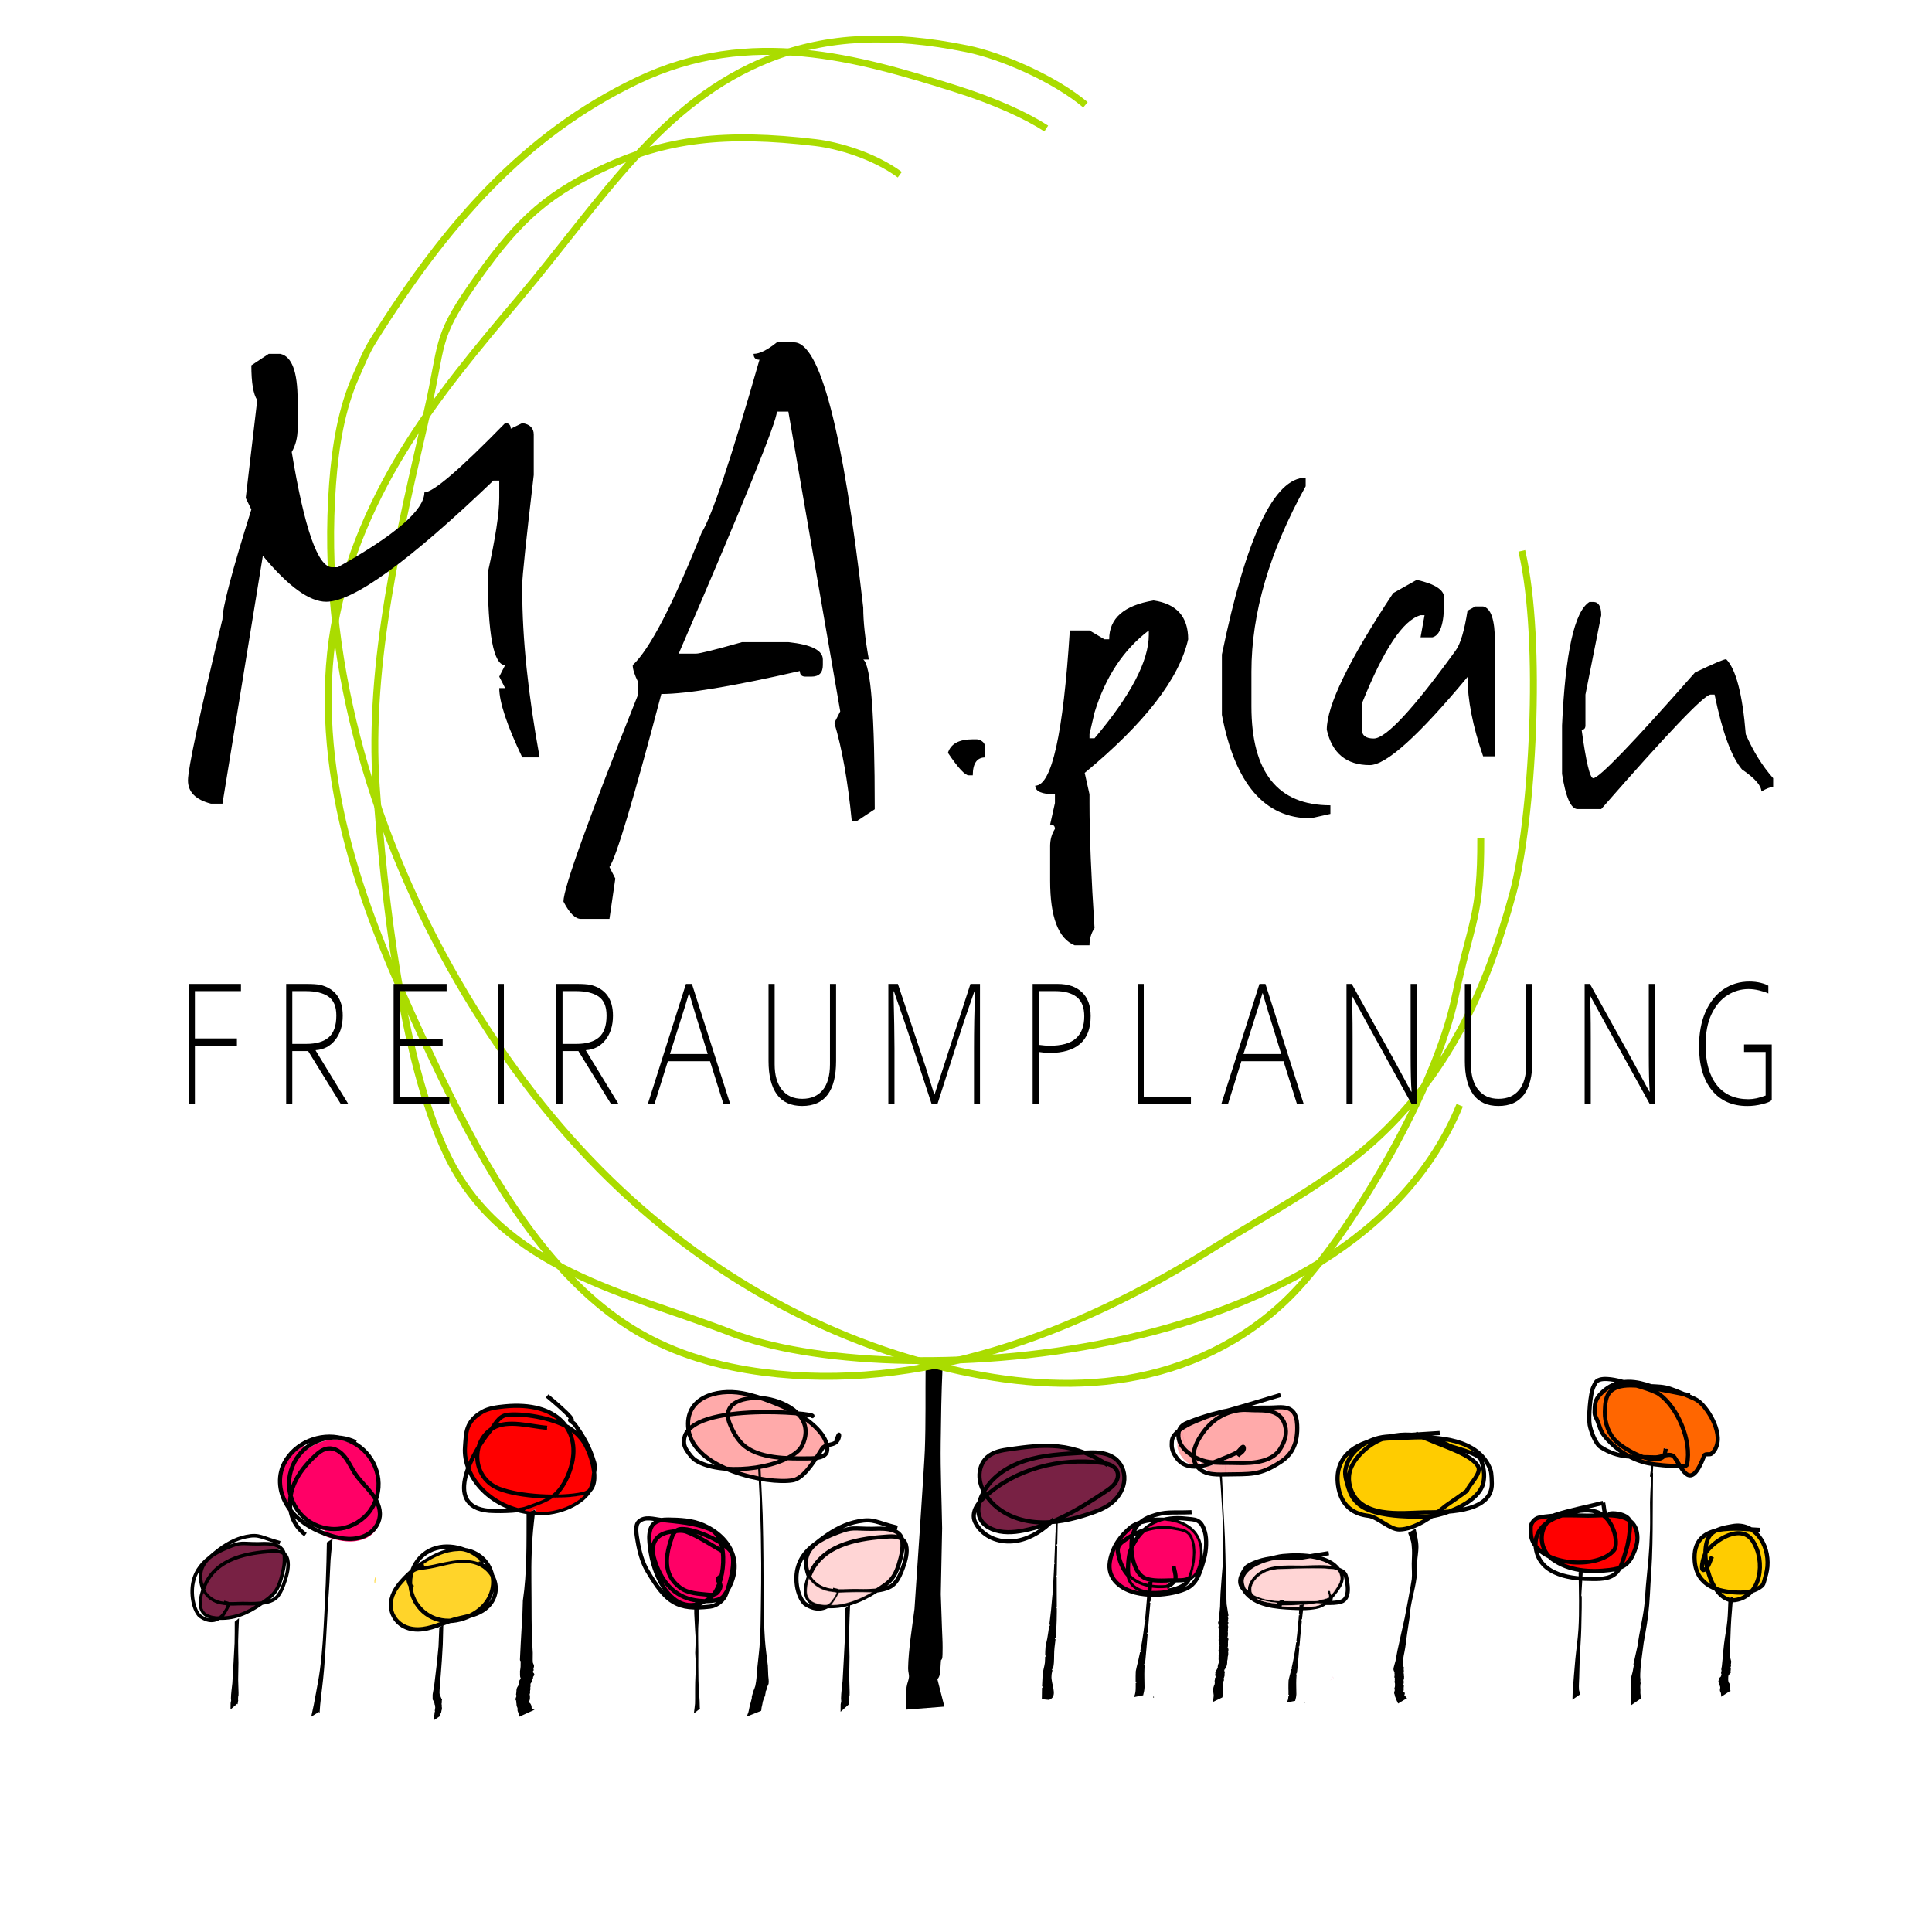 <svg width="841mm" height="841mm" version="1.1" viewBox="0 0 841 841" xmlns="http://www.w3.org/2000/svg"><g><path d="m407.55 734.1c-2.617-10.216 0.106 1.31 0.597-8.41 0.461-9.125 0.872 1.038 0.913-8.51 0.014-2.663-0.169-5.322-0.259-7.984-0.173-5.082-0.355-10.163-0.532-15.244 0.196-9.584 0.392-19.168 0.587-28.752-0.206-12.386-0.778-24.771-0.619-37.158 0.159-12.345 0.265-20.584 0.79-32.915l-4.861 0.053c-0.107 12.028 0.127 24.067-0.323 36.083-0.251 6.692-3.791 58.525-4.513 69.217-0.876 6.819-2.668 17.928-2.778 25.77-0.017 1.29 0.488 2.558 0.384 3.842-0.125 1.546-0.852 2.948-1.056 4.482-0.134 1.005-0.128 7.09-0.132 8.251l13.76-1.081z" stroke="#000" stroke-width="2.518"/><g fill="none" stroke="#aadc00"><path d="m455.43 55.939c-8.383-5.442-21.979-11.858-40.656-17.695-40.526-12.665-88.01-26.715-137.15-3.255-49.14 23.46-83.357 62.344-115.2 113.34-3.186 5.104-4.874 9.643-7.397 15.263-6.434 14.327-9.037 30.722-10.254 46.96-5.579 74.429 16.612 149.01 51.269 210.88 17.224 30.747 37.566 58.994 60.791 83.288 45.485 47.579 101.93 79.44 161.13 92.148 25.54 5.482 51.826 7.46 77.417 2.336 25.591-5.125 50.526-17.663 69.799-38.663 24.877-27.105 60.015-87.207 68.21-126.48 6.942-33.263 11.324-34.862 11.181-69.168" stroke-width="3.022"/><path d="m472.5 45.626c-13.281-11.176-36.142-21.246-51.553-24.39-33.368-6.808-60.846-5.533-85.68 4.203-47.714 18.707-73.563 62.11-109.4 104.64-17.718 21.033-35.555 42.135-50.407 66.396-14.852 24.262-26.716 52.047-30.878 82.165-4.143 29.979-0.47 61.036 7.261 89.88 7.731 28.844 19.402 55.763 31.583 82.091 5.338 11.537 10.787 22.998 16.545 34.214 19.688 38.354 44.091 74.925 76.969 94.539 17.304 10.323 36.322 15.532 55.389 18.007 67.344 8.744 135.16-15.985 195.66-54.022 22.513-14.154 49.389-28.004 69.827-46.442 31.937-28.812 48.979-64.773 60.742-108.05 8.395-30.888 13.122-109.59 3.879-149.06" stroke-width="3.007"/><path d="m391.68 76.054c-11.378-8.359-26.829-12.81-36.699-13.985-39.109-4.655-65.166-1.751-93.225 11.522-25.968 12.284-38.232 24.731-56.642 51.315-15.687 22.652-12.424 24.925-19.026 53.796-11.96 52.302-26.095 109.75-22.277 163.96 3.359 47.688 11.111 118.31 30.521 159.49 23.878 50.66 79.456 60.68 124.18 78.12 66.989 26.124 269.31 16.582 316.9-99.157" stroke-width="3"/></g><g fill="#f06" stroke="#f06" stroke-width="8.966"><path transform="scale(.265)" d="m499.26 2379.7c-19.845 11.947-34.701 33.623-34.375 57.277-0.132 11.206 3.174 22.1 7.794 32.218 2.756-10.544-2.525-21.212-1.039-31.92 0.998-21.051 10.474-41.38 26.052-55.593 0.227-0.361 2.8-2.706 1.569-1.982z"/><path transform="scale(.265)" d="m616.6 2480.9c-12.295 21.616-35.593 36.592-60.457 38.448-7.854 1.04-15.727-0.35-23.493-1.435 18.519 7.197 39.11 13.092 58.852 7.444 13.849-3.202 25.563-14.665 28.711-28.368 0.217-6.501 0.749-13.368-1.728-19.536l-1.886 3.447z"/><path transform="scale(.265)" d="m550.71 2368.9c-25.267 0.996-50.523 15.012-62.143 38-5.487 10.198-9.12 21.639-8.701 33.299 10.094-21.597 25.55-40.831 44.673-55.079 8.568-6.625 20.477-8.088 30.295-3.405 16.501 7.725 23.285 26.001 32.929 40.19 8.644 12.356 19.332 23.143 28.838 34.79 1.987-1.063 0.702-5.115 1.286-7.16 0.221-11.259 1-22.914-4.119-33.323-8.059-20.686-25.421-37.338-46.602-44.129-5.306-1.788-10.804-3.406-16.457-3.183z"/><path transform="scale(.265)" d="m541.7 2387c-13.118 1.229-21.651 12.813-30.478 21.293-13.391 14.531-25.099 31.805-28.591 51.55 5.469 24.232 26.419 43.055 50.01 49.31 11.848 3.156 24.669 2.429 36.484-0.483 19.993-6.179 37.451-21.399 44.706-41.203-12.705-18.329-30.103-33.179-40.352-53.252-6.638-11.161-14.548-24.484-28.344-27.078-1.138-0.153-2.29-0.201-3.436-0.138z"/></g><path d="m154.92 627.82c-4.063-2.014-8.816-2.602-13.247-1.638-4.431 0.964-8.51 3.473-11.369 6.993-3.309 4.075-4.933 9.483-4.39 14.705s3.251 10.188 7.361 13.454 9.57 4.782 14.772 4.08c5.202-0.703 10.072-3.621 13.126-7.891 2.81-3.929 4.054-8.93 3.49-13.727-0.565-4.797-2.917-9.35-6.45-12.643s-8.212-5.314-13.027-5.707c-4.814-0.393-9.735 0.832-13.845 3.368-4.321 2.667-7.79 6.887-8.984 11.822-0.756 3.124-0.589 6.446 0.33 9.526s2.575 5.921 4.687 8.344c4.224 4.847 10.152 7.946 16.291 9.855 2.579 0.802 5.237 1.415 7.937 1.499 2.7 0.084 5.453-0.382 7.843-1.64 1.544-0.812 2.923-1.952 3.959-3.356 1.037-1.403 1.725-3.072 1.915-4.807 0.201-1.827-0.151-3.689-0.834-5.395-0.683-1.706-1.69-3.268-2.818-4.719-2.256-2.903-5.016-5.407-7.061-8.463-1.581-2.363-2.712-5.022-4.481-7.247-0.885-1.113-1.934-2.113-3.173-2.808-1.24-0.696-2.681-1.074-4.094-0.922-1.144 0.123-2.231 0.586-3.202 1.203-0.971 0.617-1.835 1.387-2.672 2.175-3.629 3.414-6.901 7.321-8.886 11.891s-2.585 9.877-0.905 14.567c1.098 3.065 3.149 5.78 5.796 7.674" fill="none" stroke="#000" stroke-width="1.8"/><path d="m756.86 668.31c-4.039-0.097-7.682 2.34-10.825 4.919-0.957 0.927-2.152 1.814-2.806 2.956 0.097 1.254-0.148 2.682 0.178 3.863 0.711-0.824 0.815-2.333 1.782-2.857 0.737 0.056 0.276 1.239 0.161 1.698-0.362 1.376-1.249 2.635-1.516 3.955 0.942 2.723 1.829 5.58 3.437 7.921 1.84 0.915 3.924 1.089 5.898 1.449 2.796 0.069 5.643 0.265 8.407-0.222 1.501-0.714 2.054-2.69 2.759-4.174 1.144-2.825 0.975-6.048 0.765-9.058-0.596-4.112-2.43-8.597-6.115-10.269-0.685-0.24-1.417-0.165-2.125-0.181z" fill="#fc0" stroke="#fc0" stroke-width="2"/><g fill="#f06" stroke="#f06" stroke-width=".02"><path d="m502.88 690.49c-4.052-0.352-7.468-1.573-9.94-3.555-0.788-0.631-1.454-1.276-1.498-1.45-0.019-0.073-0.069-0.65-0.112-1.283-0.166-2.447 0.225-6.569 0.813-8.575l0.146-0.499 0.152 1.148c0.473 3.578 1.419 6.306 2.942 8.474 1.068 1.522 2.123 2.34 3.694 2.863 1.865 0.621 3.318 0.777 7.172 0.77l3.135-6e-3 -0.584 0.206-0.584 0.206v1.441l-0.284 0.119c-0.28 0.118-4.094 0.224-5.053 0.141z"/><path d="m500.11 693.74c-4.057-0.216-7.912-1.205-10.677-2.74-1.692-0.94-3.442-2.441-4.413-3.786-1.843-2.554-2.22-5.349-1.242-9.192 1.135-4.458 3.651-8.442 7.543-11.947 1.082-0.975 1.889-1.548 2.844-2.021 0.4-0.198 0.739-0.36 0.754-0.36 0.015 0-0.152 0.249-0.372 0.552-0.534 0.74-1.085 1.835-1.428 2.837l-0.282 0.823-1.034 0.626c-1.25 0.757-3.158 2.086-3.798 2.646-1.344 1.175-1.889 2.671-1.641 4.504 0.216 1.595 0.891 4.024 1.548 5.569 0.617 1.451 1.951 3.616 2.771 4.497 0.234 0.252 0.339 0.457 0.444 0.868 0.456 1.782 1.489 3.33 2.964 4.439 1.336 1.004 2.982 1.668 5.117 2.063 1.825 0.337 6.742 0.207 8.622-0.229 0.234-0.054 0.25-0.041 0.25 0.196 0 0.306-0.027 0.315-1.419 0.466-1.025 0.111-4.328 0.3-4.852 0.278-0.165-8e-3 -0.931-0.046-1.701-0.087z"/><path d="m490.22 684.11c-1.301-1.786-2.314-4.08-2.975-6.735-0.875-3.512-0.483-4.519 2.595-6.672 1.456-1.019 2.675-1.777 2.728-1.698 0.02 0.03-8e-3 0.311-0.062 0.624-0.142 0.813-0.232 1.951-0.247 3.104-0.013 0.985-0.017 1.008-0.297 1.697-0.348 0.856-0.517 1.491-0.73 2.736-0.306 1.794-0.449 3.579-0.457 5.726-5e-3 1.085-8e-3 1.971-8e-3 1.97-6e-5 0-0.246-0.339-0.546-0.752z"/><path d="m503.19 687.56c-4.18-0.3-6.237-1.333-7.82-3.927-1.36-2.228-2.361-5.721-2.54-8.866l-0.043-0.763 0.28-0.585c0.933-1.952 2.232-3.947 3.498-5.369 1.343-1.509 1.47-1.602 2.644-1.944 2.698-0.786 4.494-1.044 7.338-1.052 2.387-8e-3 2.759 0.031 5.762 0.59 2.741 0.511 3.735 0.856 4.783 1.662 1.224 0.942 2.098 2.751 2.573 5.331 0.173 0.938 0.183 1.115 0.184 3.091 2e-3 2.283-0.061 3.018-0.436 5.14-0.336 1.903-0.943 4.006-1.529 5.3-0.277 0.611-0.335 0.653-1.298 0.931-0.783 0.226-1.692 0.342-3.277 0.416l-1.409 0.066 0.069-0.523c0.101-0.764-0.011-1.659-0.463-3.708l-0.389-1.762-0.2 0.053c-0.11 0.029-0.227 0.089-0.26 0.134-0.034 0.046 0.062 0.605 0.226 1.31 0.45 1.939 0.615 2.949 0.578 3.541-0.063 1.001 0.095 0.932-2.136 0.932-1.075 0-2.628 0.019-3.45 0.042-0.822 0.023-2.03 3e-3 -2.684-0.043z"/></g><g><path d="m629.5 627.5c3.466 1.868 7.539 2.663 11.239 4.116 0.469-0.011-1.476-0.942-0.871-0.651-3.196-1.723-6.74-2.939-10.368-3.465z" fill="#fc0" stroke="#fc0" stroke-width=".767"/><path d="m644 642.25c-2.299 4.555-5.623 8.627-10.163 11.422-1.245 1.138-3.55 2.088-4.37 3.311 4.292-0.681 7.988-3.458 11.255-6.053 3.165-2.465 4.523-6.309 3.999-10.066-0.24 0.462-0.48 0.924-0.72 1.386z" fill="#fc0" stroke="#fc0" stroke-width="1.638"/><path d="m361.67 691.56c-3.346-0.515-7.063-2.534-8.152-4.43-0.574-0.998-0.493-1.471 0.603-3.535 2.943-5.543 10.281-10.318 18.725-12.184 5.444-1.203 15.054-2.143 17.212-1.683 2.008 0.428 2.054 0.498 2.054 3.11 0 3.864-1.698 9.799-3.614 12.634-0.912 1.349-2.813 3.265-4.224 4.257-2.408 1.692-3.088 1.819-11.014 2.059-4.647 0.14-9.862 0.038-11.589-0.227z" fill="#ffd5d5" stroke="#ffd5d5" stroke-width="1.313"/><path d="m351.82 683.5c-0.163-0.609-0.296-2.151-0.296-3.427 0-4.894 3.727-8.487 12.43-11.983 4.478-1.799 5.228-1.893 14.388-1.803 11.508 0.112 15.076 1.173 6.513 1.936-6.678 0.595-14.16 2.043-18.11 3.505-4.728 1.75-10.544 6.211-12.715 9.753-1.501 2.45-1.979 2.886-2.211 2.018z" fill="#ffd5d5" stroke="#ffd5d5" stroke-width="1.313"/></g><g stroke="#000"><path d="m457.15 739.39c2.969-1.527-0.031-6.591 0.304-9.877 6.4e-4 -1.254 0.434-2.417 0.72-3.616 0.206-0.865 0.203-1.089 0.308-1.996 0.165-2.269 0.024-4.532 0.289-6.795 1.494-10.197 0.828-20.582 0.936-30.828 0.082-7.747 0.291-15.491 0.437-23.237h-0.247c-0.732 16.758-0.955 33.7-3.764 50.292-0.163 0.965-0.468 1.903-0.661 2.863-0.058 0.288-0.059 0.585-0.089 0.877-0.208 2.262-0.098 4.525-0.277 6.788-0.254 1.897-0.949 3.701-1 5.625-0.23 3.301-0.323 6.596-0.32 9.905l2.805 0.286z" stroke-dasharray="13.031, 0.543" stroke-width=".543"/><g><path d="m611.79 739.18c-0.031-0.504-0.76-0.759-0.837-1.237-0.05-0.306 0.306-0.62 0.193-0.912-0.084-0.216-0.558-0.116-0.672-0.32-0.116-0.207 0.072-0.459 0.108-0.688 0.033-0.211 0.066-0.422 0.098-0.633-0.041-0.557-0.058-0.478-4e-3 -1.051 0.019-0.197 0.105-0.393 0.075-0.588-0.023-0.151-0.209-0.258-0.225-0.41-0.023-0.205 0.082-0.406 0.113-0.61 0.031-0.204 0.049-0.409 0.073-0.614-0.089-0.401-0.18-0.587-0.075-1 0.046-0.181 0.203-0.334 0.225-0.519 0.014-0.115-0.12-0.212-0.126-0.328-0.075-1.597 0.346 0.891 0-0.886 0.141-0.427-0.115-0.829-0.111-1.246 4e-3 -0.258 0.115-0.509 0.12-0.767 6e-3 -0.217-0.093-0.428-0.09-0.645 0.018-1.133 0.312-0.354-0.129-1.197-0.045-0.28-0.23-1.401-0.228-1.493 0.048-2.527 0.612-4.162 1.032-6.839 0.299-1.911 0.5-3.833 0.775-5.747 0.383-2.658 0.8-5.313 1.199-7.969 0.246-5.699 2.266-11.161 2.966-16.795 0.286-2.298 0.115-4.625 0.258-6.934 0.129-2.086 0.545-4.158 0.554-6.246 0.011-2.425-0.635-5.112-1.127-7.514l-2.541 1.474c1.11 3.134 1.416 3.414 1.597 7.187 0.096 1.994-0.1 3.99-0.116 5.986-0.019 2.26 0.221 4.528 9e-3 6.78-0.167 1.758-2.78 15.346-3.063 16.843-0.364 1.624-2.671 11.858-3.184 14.36-0.305 1.488-0.509 2.992-0.837 4.476-0.204 0.923-0.566 1.814-0.76 2.739-0.207 0.986-0.15 0.934 0.144 1.612 0.393 0.826 0.125 0.077 0.181 1.113 0.013 0.206 0.116 0.405 0.106 0.611-0.014 0.27-0.192 0.527-0.174 0.797 0.014 0.195 0.231 0.343 0.26 0.537 0.034 0.222-0.05 0.446-0.075 0.668 0.014 0.167 0.028 0.334 0.041 0.501-0.049 0.148-0.142 0.289-0.146 0.444-4e-3 0.115 0.093 0.215 0.127 0.326 0.14 0.457 0.057 0.919 0.077 1.387-0.024 0.203-0.028 0.409-0.072 0.61-0.049 0.223-0.2 0.43-0.204 0.658-4e-3 0.155 0.165 0.279 0.186 0.432 0.084 0.629-0.489 1.13-0.186 1.745 0.57 1.329-0.135-0.433 0.297 1.105 0.059 0.21 0.177 0.402 0.257 0.606 0.267 0.686 0.512 1.377 0.864 2.034l3.051-1.841z" stroke-width=".733"/><path d="m687.56 737.33c-0.189-0.611-0.524-1.19-0.566-1.834-0.115-1.752 0.057-3.512 0.099-5.267 0.069-2.897 0.156-5.793 0.234-8.69 0.227-4.269 0.573-8.531 0.681-12.806 0.781-31.034-1.007 3.524 0.659-24.92l-1.161 0.78c0.117 7.68 0.383 16.949-0.075 24.526-0.269 4.44-0.945 8.838-1.368 13.263-0.234 2.455-0.96 11.14-1.16 14.547-0.044 0.76-0.04 1.522-0.06 2.283l2.717-1.881z" stroke-width=".663"/><path d="m713.96 739.17c-0.039-0.329-0.233-1.97-0.24-2.128-0.021-0.496 0.032-0.992 0.025-1.488-7e-3 -0.455-0.082-0.909-0.065-1.364 0.091-2.515 0.298-0.288 0.042-2.283 0.012-0.319 0.047-0.637 0.035-0.956-0.011-0.296-0.092-0.586-0.105-0.882-0.02-0.471-0.013-0.943 8e-3 -1.413 0.138-3.24 0.28-4.119 0.727-7.694 0.249-1.987 0.523-3.97 0.784-5.955 1.224-7.014 1.734-9.141 2.399-16.48 0.273-3.016 0.378-6.048 0.559-9.073 0.223-3.724 0.504-7.445 0.652-11.173 0.347-8.713 0.308-16.04 0.35-24.748 0.032-3.909 0.064-7.819 0.096-11.728l-0.611 0.414 0.551-4.27c0.498-3.855-0.57 12.058-0.58 15.952-5e-3 4.064 0.104 8.131-0.013 12.193-0.317 11.03-0.842 13.575-1.794 24.25-0.273 3.062-0.369 6.146-0.754 9.193-0.711 5.627-2.125 11.127-2.833 16.756-4.391 19.829 0.852-4.567-2.118 11.16-0.225 1.191-0.663 2.327-0.863 3.524-0.185 1.113 0.394 2.15 0.095 3.248 0.297 2.168 0.022-0.495-0.076 2.313-0.016 0.448 0.075 0.892 0.11 1.338 0.037 0.468 0.096 0.935 0.107 1.404 0.011 0.466-0.039 0.931-0.042 1.396-3e-3 0.31 0.017 0.619 0.026 0.928l3.527-2.432z" stroke-width=".663"/><path d="m752.89 735.85c-1.038-2.441 0.228 0.979-0.186-2.448-0.043-0.36-0.381-0.616-0.508-0.954-0.284-0.759-0.27-1.601-0.208-2.392 0.015-0.18 0.026-0.656 0.136-0.851 0.064-0.113 0.222-0.16 0.261-0.284 0.018-0.056-0.202 0.043-0.17-5e-3 0.471-0.703 0.38-0.097 0.419-0.466 0.018-0.045 0.036-0.089 0.055-0.134 0.154-0.132 0.376-0.209 0.463-0.396 0.036-0.078-0.206-0.025-0.228-0.108-0.035-0.132 0.073-0.265 0.093-0.4 0.05-0.323 0.061-0.65 0.097-0.975-0.074-0.128-0.223-0.236-0.222-0.385 3e-3 -0.237 0.172-0.441 0.229-0.671 0.313-1.272-0.129 0.332-0.081-0.7 8e-3 -0.15 0.125-0.276 0.15-0.424 0.057-0.326 0.064-0.659 0.097-0.989-0.178-0.804-0.496-1.589-0.534-2.413-0.099-2.175 0.054-4.355 0.128-6.531 0.335-9.89 0.382-9.041 1.175-18.943 0 0-1.341 0.833-1.341 0.833-0.161 3.114-0.177 6.24-0.483 9.343-0.333 3.372-1.013 6.699-1.431 10.061-0.285 2.29-0.452 4.594-0.679 6.891-0.096 0.969-0.193 1.939-0.29 2.908-0.069 0.346-0.151 0.69-0.208 1.039-0.018 0.114-0.035 0.232-0.017 0.347 0.017 0.111 0.114 0.202 0.118 0.314 0.018 0.527-0.433 0.998-0.096 1.513 0.181 0.677 0.118 0.113-0.14 0.911-0.025 0.076 0.026 0.168-6e-3 0.242-0.084 0.2-0.579 0.68-0.707 0.77-0.015 0.058-0.031 0.115-0.046 0.173 0.012 0.044 0.041 0.088 0.035 0.134-0.01 0.077-0.047 0.148-0.08 0.217-0.233 0.483-0.491 0.72-0.244 1.281 0.429 0.751 0.196 0.24 0.455 1.2 0.08 0.299 0.24 0.582 0.256 0.892 0.024 0.458-0.193 0.913-0.14 1.368 0.046 0.394 0.286 0.738 0.429 1.106 0.032 0.37 0.064 0.741 0.096 1.111l3.351-2.182z" stroke-width=".643"/><path d="m532 738.61c-0.011-0.187-0.032-0.374-0.03-0.562 3e-3 -0.289 0.041-0.578 0.04-0.868-3e-3 -0.627-0.121-1.252-0.111-1.88 0.041-2.59 0.166 0.519 0.058-1.578 0.084-0.26 0.168-0.52 0.252-0.78-0.049-0.211-0.186-0.422-0.146-0.634 0.064-0.335 0.387-0.617 0.449-0.952 0.04-0.216-0.171-0.425-0.155-0.642 0.018-0.246 0.185-0.472 0.255-0.713 0.048-0.165 0.067-0.334 0.101-0.5 0.398-1.011 0.077 0.106 8e-3 -0.719-0.013-0.155 0.059-0.308 0.089-0.462 0.022-0.162 0.083-0.323 0.066-0.486-0.079-0.771-0.407 0.143 0.095-0.81-0.058-0.074-0.174-0.136-0.174-0.223 0-0.369 0.381-0.582 0.547-0.892 0.01-0.018 0.033-0.491 0.051-0.524 0.081-0.149 0.222-0.274 0.332-0.411 0.076-0.379 0.177-0.823 0.194-1.205 0.011-0.243-0.048-0.487-0.02-0.729 0.033-0.289 0.167-0.567 0.201-0.857 0.227-1.958-0.35 0.567 0.178-1.484 0.095-0.627 0.127-0.589 0.089-1.17-0.012-0.181-0.068-0.361-0.059-0.542 0.018-0.375 0.226-0.748 0.119-1.131-0.044-0.16-0.183-0.294-0.274-0.441 0.278-1.213 0.111-0.125 0.073-1.187-7e-3 -0.179 0.038-0.357 0.039-0.536 0-0.157-0.048-0.313-0.036-0.469 0.069-0.929 0.229-0.132-0.031-0.993 0.084-0.247 0.285-0.488 0.252-0.742-0.027-0.208-0.377-0.329-0.418-0.536-0.057-0.292 0.107-0.585 0.142-0.879 0.035-0.294 0.076-0.589 0.069-0.884-0.043-1.845-0.254 0.405 0-1.585-0.101-0.521 0.138-1.037 0.101-1.555-0.013-0.185-0.147-0.357-0.165-0.542-0.018-0.191 0.017-0.384 0.058-0.573 0.044-0.201 0.247-0.392 0.197-0.592-0.032-0.131-0.27-0.165-0.404-0.247 0.781-1.549 0.061 0.193 0.168-0.933 0.019-0.198 0.208-0.375 0.205-0.574-6e-3 -0.265-0.212-0.51-0.231-0.775-0.471-6.636 1.208 5.728-0.515-5.51-0.41-9.592-0.36-19.189-0.743-28.782-0.198-4.948-0.508-9.893-0.753-14.84-0.231-4.639-0.288-9.286-0.676-13.919-0.334-3.997-0.992-7.973-1.488-11.96-1.496-8.649 0.126 6.092-0.895-2.232-0.288-2.351 0.265 6.745 0.02 4.391l0.586-1.538c0.84-2.203-0.167-8.035 0.295-5.765 1.229 6.037-1.238-0.85-0.131 5.204 1.29 12.121 1.546 13.184 2.258 25.832 0.279 4.963 0.59 9.927 0.638 14.895 0.12 12.251-0.489 12.607-1.2 24.031-0.12 1.924-0.128 3.851-0.192 5.776-0.128 1.366-0.259 2.732-0.385 4.098-0.059 0.642-0.067 1.288-0.171 1.927-0.058 0.352-0.283 0.682-0.312 1.036-0.011 0.137 0.159 0.248 0.194 0.383 0.036 0.138 0.011 0.281 0.016 0.421 0.034 0.125 0.068 0.25 0.102 0.374-0.056 0.217-0.234 0.802-0.186 1.028 0.032 0.154 0.22 0.269 0.256 0.422 0.143 0.622-0.296 1.503-0.012 2.133-0.308 1.61-0.113 0.137-0.081 1.624 0.024 1.119-0.142 0.601-0.01 1.666 0.028 0.225 0.134 0.442 0.142 0.668 9e-3 0.223-0.061 0.444-0.092 0.666 0.109 1.029 0.037-8e-3 -7e-3 1.011-0.029 0.685 0.087 0.287-0.01 1.01-0.029 0.212-0.121 0.419-0.128 0.632-7e-3 0.181 0.059 0.36 0.088 0.54 0.041 0.171 0.115 0.34 0.124 0.514 9e-3 0.175-0.146 0.983-0.158 1.145-0.013 0.186 0.013 0.372 0.011 0.558-3e-3 0.175-0.015 0.35-0.023 0.525 0 0.2 0 0.399-3e-3 0.599 0.109 0.5 0.223 0.807 0.116 1.333-0.064 0.311-0.233 0.604-0.322 0.911-0.076 0.261-0.114 0.529-0.172 0.793 5e-3 0.191 0.057 0.386 0.013 0.574-0.049 0.205-0.192 0.39-0.289 0.585-0.055 0.11-0.101 0.223-0.164 0.33-0.077 0.132-0.203 0.248-0.255 0.387-0.033 0.088 0.046 0.189 7e-3 0.276-0.083 0.182-0.294 0.319-0.362 0.505-0.085 0.233 0.234 0.498-0.027 0.727 0.108 0.445 0.08 0.204 0.053 0.727 0.03 0.125 0.202 0.218 0.207 0.345 0.022 0.564-0.376 0.457-0.497 1.001-0.021 0.098 0.098 0.182 0.147 0.273-0.065 0.186-0.181 0.365-0.195 0.558-0.013 0.179 0.075 0.355 0.112 0.532-0.023 0.246-0.046 0.491-0.068 0.737-0.35 2.056-2.4e-4 -0.453-0.567 1.714-0.063 0.241-0.037 0.491-0.055 0.737 0 0.704-0.018 0.784 0.062 1.52 0.032 0.298 0.114 0.594 0.124 0.893 0.026 0.85-0.202 1.685-0.26 2.53l3.655-1.755z" stroke-width=".569"/><path d="m369.14 741.77c0.459-3.133 0.026 0.391 0.147-2.512 0.113-2.725 0.214 0.31 0.224-2.542 3e-3 -0.795-0.041-1.59-0.064-2.385-0.043-1.518-0.087-3.035-0.131-4.553 0.048-2.863 0.096-5.725 0.144-8.588-0.051-3.699-0.191-7.399-0.152-11.098 0.039-3.687 0.257-7.366 0.386-11.049l-1.385 1.234c-0.026 3.592 0.031 7.188-0.079 10.777-0.061 1.999-0.93 17.48-1.108 20.674-0.215 2.037-0.655 5.355-0.682 7.697-4e-3 0.385 0.12 0.764 0.094 1.148-0.031 0.462-0.209 0.881-0.259 1.339-0.033 0.3-0.031 2.118-0.032 2.464l2.896-2.606z" stroke-width=".682"/></g></g><path d="m390.63 665c-9.346-2.276-10.161-4.04-16.97-2.769-5.468 1.02-10.34 3.522-15.199 7.09-3.629 2.665-8.796 6.18-7.402 13.186 0.438 2.201 0.983 4.051 2.27 5.53 5.111 5.874 12.525 4.537 18.555 4.537 4.196 0 13.792 0.702 17.47-3.261 1.666-1.795 2.815-4.463 3.751-7.09 0.98-2.751 2.118-6.493 1.283-9.642-1.132-4.269-6.181-3.852-8.488-3.687-9.967 0.716-26.884 2.493-32.965 15.597-1.063 2.291-2.343 5.739-2.073 8.649 0.498 5.361 5.542 5.744 8.192 5.955 7.885 0.629 15.078-1.957 22.207-6.522 6.187-3.962 8.449-5.292 10.758-14.321 0.634-2.48 0.987-4.275 0.79-7.231-0.449-6.716-10.508-5.53-13.226-5.53-8.331 0-8.24-0.941-14.903 1.56-7.54 2.83-19.875 8.705-17.766 23.254 0.422 2.907 1.85 6.812 3.849 8.082 3.545 2.252 7.421 2.696 10.857-0.284 0.777-0.674 1.389-1.697 1.974-2.694 2.063-3.52 1.418-2.622-1.149-3.415" fill="none" stroke="#000" stroke-width="1.8"/><path d="m518.7 658.26c-8.618 0.373-11.176-0.583-17.965 1.93-2.759 1.021-6.07 3.05-7.409 7.146-2.087 6.382-0.111 16.769 4.528 19.344 3.352 1.86 9.08 1.26 12.184 1.232 5.703-0.051 10.779 0.997 12.431-9.487 0.329-2.085 0.165-4.397-0.329-6.407-3.212-13.046-24.017-12.191-30.13-7.023-3.914 3.309-7.751 7.963-8.891 14.785-0.593 3.553 0.481 6.418 2.305 8.501 6.935 7.921 22.86 6.625 30.459 3.45 4.989-2.085 6.438-6.689 8.315-13.43 0.881-3.164 1.229-8.325 0.247-11.582-1.746-5.792-4.347-5.208-8.315-5.668-8.849-1.026-19.184 1.496-24.12 14.046-0.761 1.935-1.419 8.538-0.659 11.335 2.035 7.488 11.602 6.728 14.983 6.284 3.217-0.422 6.549-1.009 9.467-3.08 3.36-2.385 5.039-12.102 4.116-17.126-1.232-6.702-4.37-6.635-8.973-7.516-6.979-1.335-14.829 0.756-21.157 5.298-1.616 1.16-3.728 2.345-3.128 5.668 2.455 13.597 12.787 15.5 20.828 14.908 0.861-0.063 3.977-2.061 4.198-3.696 0.248-1.827-0.547-3.637-0.82-5.455" fill="none" stroke="#000" stroke-width="1.8"/><g fill="#782144" stroke="#f06" stroke-width=".024"><path d="m451.48 662.17c-7.628-0.599-13.991-3.209-18.709-7.674-1.075-1.018-2.889-3.117-2.892-3.348-2e-3 -0.134 2.101-1.852 3.699-3.021 4.606-3.369 10.179-6.235 15.813-8.132 4.973-1.674 9.693-2.66 15.441-3.226 1.767-0.174 9.426-0.175 11.252 0 1.921 0.183 4.498 0.518 4.772 0.62 0.128 0.048 0.488 0.273 0.799 0.501l0.566 0.413 0.144-0.214c0.197-0.294 0.322-0.274 1.23 0.192 0.972 0.499 1.78 1.264 2.208 2.089 0.279 0.538 0.325 0.738 0.362 1.574 0.051 1.139-0.152 1.932-0.752 2.935-0.441 0.739-1.584 1.974-2.463 2.662-1.32 1.034-7.042 4.787-10.667 6.996-3.91 2.383-7.658 4.417-11.062 6.004l-1.966 0.917-0.563-0.616-0.694 0.678-0.694 0.678-2.337 0.032c-1.285 0.018-2.854-0.01-3.487-0.059z"/><path d="m428.99 649.87-0.332-0.548 0.853-1.255c3.975-5.85 10.371-10.049 18.906-12.415 5.064-1.403 10.377-2.124 19.664-2.667 1.403-0.082 2.849-0.174 3.213-0.204 0.642-0.053 0.707-0.036 2.1 0.552 2.12 0.895 5.794 2.788 5.663 2.918-0.023 0.023-0.623-0.023-1.334-0.102-3.198-0.357-8.414-0.47-11.643-0.251-13.529 0.918-26.194 5.77-35.677 13.668-0.562 0.468-1.035 0.851-1.052 0.851-0.017 0-0.179-0.247-0.362-0.548z"/><path d="m436.83 666.46c-3.989-0.568-6.496-1.638-8.368-3.574-0.879-0.909-1.387-1.752-1.818-3.018-0.298-0.876-0.308-0.964-0.312-2.684-2e-3 -1.143 0.044-1.984 0.13-2.353 0.127-0.546 0.2-0.642 1.425-1.877l1.291-1.302 0.225 0.295c3.762 4.935 9.034 8.296 15.658 9.985 2.533 0.646 5.066 0.982 8.37 1.112l1.7 0.067-1.3 0.457c-3.43 1.205-7.181 2.15-10.602 2.672-0.957 0.146-1.933 0.207-3.701 0.23-1.32 0.018-2.535 0.013-2.7-0.01z"/><path d="m462.53 660.81c5.059-2.459 9.728-5.175 16.252-9.454 3.291-2.158 4.398-2.937 5.382-3.786 1.265-1.092 2.318-2.656 2.671-3.968 0.221-0.821 0.193-2.247-0.059-2.986-0.616-1.805-2.258-3.126-4.693-3.774-0.615-0.164-1.085-0.376-1.7-0.767-1.398-0.889-2.95-1.746-4.751-2.622l-1.7-0.827 2.1 0.048c4.787 0.11 7.809 1.156 10.151 3.517 2.493 2.511 3.464 6.285 2.556 9.931-1.083 4.348-4.27 7.908-9.203 10.277-4.74 2.276-12.582 4.535-18.857 5.432-0.215 0.031 0.497-0.362 1.85-1.02z"/><path d="m427.9 647.73c-0.817-1.931-1.158-3.56-1.152-5.507 0.013-4.348 2.228-7.734 6.157-9.407 1.805-0.769 3.701-1.181 8.472-1.842 5.909-0.819 8.861-1.09 12.702-1.167 5.636-0.113 10.121 0.469 14.902 1.931 1.154 0.353 1.143 0.356-1.55 0.505-10.087 0.557-16.583 1.611-22.328 3.621-7.237 2.532-12.693 6.483-16.318 11.817-0.286 0.421-0.534 0.766-0.551 0.766-0.017 0-0.167-0.322-0.334-0.716z"/></g><g stroke="#f06"><path d="m518.62 686.01c0-0.029 0.132-0.444 0.294-0.924 0.968-2.867 1.507-6.211 1.507-9.355 0-2.175-0.22-3.697-0.793-5.493-0.86-2.694-2.22-4.089-4.71-4.833-0.653-0.195-3.58-0.768-5.237-1.025-0.513-0.08-1.695-0.128-3.069-0.126-2.375 3e-3 -3.586 0.13-5.662 0.594-0.573 0.128-1.051 0.22-1.062 0.203-0.048-0.072 1.498-1.009 2.478-1.502 1.198-0.602 2.342-1.054 3.545-1.4 0.719-0.207 0.885-0.221 1.634-0.139 4.26 0.464 7.443 1.616 10.073 3.646 3.153 2.434 4.736 5.943 4.736 10.495 0 3.111-1.128 7.053-2.516 8.791-0.503 0.63-1.219 1.258-1.219 1.069z" fill="#f06" stroke-width=".116"/><path d="m500.07 692.45c-3.354-0.434-5.814-1.658-7.233-3.598-0.377-0.516-0.972-1.615-0.972-1.796 0-0.047 0.185 0.076 0.41 0.274 2.502 2.195 6.132 3.557 10.497 3.938 1.467 0.128 4.797 0.065 5.153-0.097 0.21-0.096 0.217-0.09 0.217 0.194 0 0.161 0.03 0.293 0.067 0.293s0.067 0.09 0.067 0.2c0 0.11-0.038 0.201-0.083 0.202-0.046 0-0.699 0.094-1.451 0.206-1.555 0.231-5.477 0.341-6.671 0.187z" fill="#f06" stroke-width=".02"/><path d="m534.67 636.44-1.31-0.052-0.069-0.709c-0.038-0.39-0.053-0.724-0.034-0.742 0.019-0.018 0.774-0.341 1.677-0.718 3.195-1.333 3.785-1.681 4.946-2.913 1.08-1.146 1.325-1.3 1.325-0.83 0 0.468-0.536 1.173-1.434 1.886-1.197 0.95-1.298 1.078-1.124 1.414 0.134 0.259 0.153 0.254 0.577-0.151 0.241-0.23 0.735-0.651 1.098-0.934 1.089-0.851 1.556-1.862 1.262-2.733-0.158-0.468-0.534-0.577-0.945-0.272-0.154 0.114-0.648 0.618-1.097 1.12-0.914 1.022-1.456 1.357-3.911 2.412-0.848 0.365-1.74 0.753-1.981 0.863-0.323 0.147-0.473 0.159-0.571 0.045-0.159-0.186-0.434-0.066-0.434 0.19 0 0.118-0.805 0.5-2.275 1.079-2.198 0.866-2.301 0.893-3.061 0.799-2.559-0.319-4.752-1.007-7.084-2.223-0.525-0.274-0.525-0.275-0.466-0.79 0.11-0.947 0.459-2.468 0.765-3.328 1.118-3.145 3.911-7.263 6.667-9.831 3.551-3.309 8.013-5.358 12.768-5.865 1.242-0.132 8.536 8e-3 10.649 0.204 2.322 0.216 4.048 0.772 5.512 1.776 0.846 0.58 1.161 0.891 1.743 1.718 1.329 1.89 1.902 4.446 1.543 6.882-0.15 1.015-0.781 2.898-1.35 4.027-2.254 4.469-5.402 6.469-11.708 7.438-1.405 0.216-8.595 0.364-11.68 0.24z" fill="#ff80b2" stroke-width=".029"/></g><g fill="#faa" stroke="#f06" stroke-width=".029"><path d="m534.47 636.4c-0.557-0.042-1.041-0.118-1.077-0.169-0.036-0.051-0.073-0.365-0.083-0.698l-0.017-0.606 1.376-0.603c0.757-0.332 1.474-0.63 1.592-0.662 0.558-0.152 2.523-1.258 2.89-1.626 1.1-1.103 1.879-1.837 1.949-1.837 0.135 0 0.028 0.717-0.148 0.992-0.157 0.245-0.575 0.642-1.916 1.821-0.499 0.439-0.518 0.476-0.361 0.721 0.16 0.249 0.18 0.245 0.576-0.135 0.226-0.216 0.675-0.604 0.997-0.861 0.322-0.258 0.736-0.655 0.919-0.882 0.646-0.803 0.648-2.23 4e-3 -2.335-0.297-0.048-0.707 0.279-1.603 1.28-0.67 0.749-1.391 1.242-2.719 1.86-0.617 0.287-1.177 0.539-1.244 0.559-0.067 0.02-0.189 0.073-0.272 0.117-0.236 0.128-0.896 0.409-1.026 0.437-0.065 0.014-0.183 0.082-0.261 0.151-0.078 0.069-0.409 0.14-0.734 0.157-0.325 0.017-0.622 0.1-0.659 0.185-0.065 0.148-1.202 0.764-1.202 0.651 0-0.031-0.157 0.037-0.348 0.15-0.192 0.113-0.348 0.166-0.348 0.116 0-0.049-0.056-0.024-0.124 0.055-0.068 0.08-0.259 0.176-0.423 0.214-0.164 0.038-0.415 0.134-0.557 0.212-0.142 0.079-0.388 0.177-0.547 0.22-0.159 0.042-0.476 0.142-0.705 0.222-0.426 0.148-1.561 0.066-2.62-0.19-0.137-0.033-0.473-0.101-0.746-0.152-0.274-0.051-0.677-0.153-0.896-0.228-0.219-0.075-0.51-0.169-0.647-0.208-0.137-0.04-0.406-0.137-0.597-0.215-0.192-0.079-0.483-0.177-0.647-0.218-0.164-0.041-0.355-0.14-0.423-0.22-0.068-0.08-0.124-0.108-0.124-0.063 0 0.072-0.58-0.175-0.995-0.422-0.082-0.049-0.237-0.113-0.345-0.142-0.395-0.107-0.673-0.473-0.606-0.797 0.035-0.168 0.085-0.463 0.112-0.657 0.335-2.413 1.401-4.906 3.329-7.788 0.481-0.72 1.168-1.624 1.831-2.439 0.954-1.173 1.859-2.164 2.036-2.164 0.052 0 0.11-0.053 0.129-0.119 0.045-0.162 1.778-1.587 2.571-2.113 1.248-0.829 1.78-1.148 1.915-1.148 0.074 0 0.178-0.056 0.23-0.123 0.098-0.128 1.538-0.824 1.919-0.928 0.119-0.033 0.254-0.091 0.298-0.13 0.045-0.039 0.19-0.103 0.323-0.142 0.133-0.039 0.331-0.104 0.441-0.146 0.756-0.286 1.451-0.505 1.792-0.566 0.219-0.039 0.51-0.104 0.647-0.145 0.259-0.077 0.537-0.134 1.543-0.316 1.217-0.22 10.98-0.096 12.54 0.159 0.164 0.027 0.585 0.094 0.934 0.148 0.35 0.054 0.742 0.156 0.871 0.225 0.129 0.07 0.235 0.101 0.235 0.069 0-0.092 1.591 0.564 2.19 0.903 1.455 0.824 2.575 2.191 3.221 3.932 0.205 0.552 0.342 1.003 0.305 1.003-0.037 0-0.021 0.079 0.035 0.176 0.166 0.286 0.254 1.215 0.245 2.59-7e-3 1.092-0.055 1.452-0.315 2.369-1.067 3.772-3.065 6.543-5.889 8.167-0.46 0.265-0.959 0.512-1.108 0.55-0.15 0.038-0.31 0.102-0.355 0.142-0.046 0.04-0.192 0.104-0.325 0.143-0.26 0.076-0.584 0.185-0.864 0.292-0.532 0.203-1.036 0.357-1.426 0.435-0.242 0.048-0.529 0.109-0.639 0.134-0.242 0.056-0.97 0.206-1.443 0.297-1.396 0.269-10.359 0.511-12.607 0.341z"/><path d="m533.3 635.83c1.713-0.699 1.692-0.699 1.692 8e-3v0.563l-3.036-0.022z"/><path d="m522.89 637.07c-0.481-0.92-0.833-1.918-0.833-2.36 0-0.243 0.04-0.237 0.622 0.086 1.401 0.778 4.761 1.877 5.782 1.891 0.574 8e-3 0.064 0.243-1.332 0.613-1.624 0.431-2.748 0.65-3.338 0.65-0.425 0-0.457-0.031-0.901-0.88z"/><path d="m530.37 641.38c-2.906-0.469-4.423-1.046-5.792-2.204-0.552-0.468-0.542-0.657 0.036-0.661 0.504-4e-3 3.157-0.67 4.494-1.13l1.227-0.421 2.196 0.093c1.843 0.078 2.167 0.123 2.018 0.277-0.162 0.168-0.172 0.358-0.109 2.16l0.069 1.976-1.92-0.021c-1.056-0.012-2.055-0.043-2.219-0.07z"/><path d="m533.23 640.82c-0.036-1.228 0.025-2.507 0.148-3.14l0.121-0.618 4.081 0.098c9.327 0.223 14.236-0.829 17.8-3.814 2.042-1.711 4.048-5.524 4.486-8.525 0.195-1.335 0.196-1.879 8e-3 -3.135-0.533-3.559-2.435-6.066-5.443-7.171-1.709-0.628-2.989-0.806-6.57-0.913-1.845-0.055-3.38-0.135-3.411-0.179-0.178-0.252 13.098-0.609 14.593-0.393 2.835 0.411 4.363 1.841 5.051 4.732 0.299 1.256 0.435 3.663 0.311 5.519-0.316 4.734-1.777 8.151-4.65 10.868-2.171 2.054-6.531 4.601-9.969 5.823-2.97 1.056-5.114 1.321-11.732 1.447l-4.802 0.092z"/><path d="m518.47 632.9c-2.667-1.829-4.459-4.097-5.084-6.432-0.211-0.789-0.243-2.548-0.058-3.2 0.272-0.959 4.098-3.086 9.322-5.182 5.1-2.046 9.969-3.526 12.29-3.735l0.748-0.067-1.095 0.426c-4.629 1.8-8.006 4.438-11.083 8.655-2.382 3.266-3.887 6.652-4.173 9.39l-0.072 0.691z"/><path d="m520.43 637.93c-1.638-0.245-3.451-1.104-4.593-2.176-1.263-1.186-2.394-2.969-2.965-4.673-0.301-0.9-0.318-1.037-0.306-2.46 0.016-1.806 0.174-2.379 0.961-3.494 0.456-0.647 1.269-1.547 1.396-1.547 0.025 0 0.063 0.625 0.085 1.389 0.036 1.271 0.072 1.483 0.425 2.499 0.727 2.095 2.554 4.27 5.008 5.965l1.097 0.757 0.059 0.607c0.072 0.739 0.548 2.11 0.968 2.788l0.31 0.499-0.831-0.019c-0.457-0.01-1.183-0.071-1.613-0.136z"/></g><g fill="#fc0" stroke="#f06" stroke-width=".043"><path d="m604.56 658.04c-6.933-0.669-11.889-2.946-14.425-6.626-1.51-2.193-2.558-5.438-2.551-7.902 0.01-3.353 1.668-6.847 4.837-10.196 1.623-1.715 3.326-3.122 5.275-4.358 2.438-1.546 3.795-2.094 5.609-2.266 2.089-0.197 10.662-0.532 13.633-0.532 2.669 9e-5 1.636-0.319 10.622 3.284 5.725 2.295 7.918 3.287 10.385 4.695 3.436 1.962 5.339 3.929 5.339 5.518 0 1.034-0.794 2.593-2.688 5.282-0.932 1.323-1.849 2.7-2.038 3.061-0.376 0.719-0.915 1.141-5.901 4.63-1.843 1.29-4.146 2.97-5.118 3.735l-1.766 1.391-6.341 0.207c-5.87 0.191-13.295 0.23-14.872 0.078z"/><path d="m611.41 659.63c-1.472-0.089-3.316-0.236-4.098-0.327-1.269-0.147-1.065-0.167 1.906-0.189 1.83-0.013 5.33-0.113 7.778-0.222 2.448-0.109 5.09-0.171 5.872-0.139l1.422 0.059-0.669 0.463c-0.667 0.461-0.684 0.463-5.102 0.49-2.438 0.015-5.637-0.046-7.109-0.135z"/><path d="m586.43 644.34c-0.57-2.357-0.62-3.634-0.209-5.292 1.026-4.136 3.795-7.701 7.926-10.203 1.059-0.642 3.124-1.377 3.885-1.384 0.188-3e-3 -0.282 0.403-1.077 0.926-4.126 2.715-7.566 6.546-9.051 10.08-0.842 2.003-1.068 3.171-1.05 5.412 9e-3 1.043-6e-3 1.896-0.03 1.896-0.025 0-0.202-0.645-0.393-1.434z"/><path d="m607.48 665.1c-1.202-0.37-2.523-1.057-5.703-2.966-3.085-1.852-4.739-2.553-6.686-2.837-2.074-0.302-3.703-0.841-5.509-1.823-2.121-1.153-4.114-3.289-5.146-5.513-1.778-3.835-2.279-8.741-1.275-12.498 0.819-3.066 2.711-5.792 5.498-7.923 1.882-1.439 1.971-1.336 0.408 0.47-2.87 3.315-4.199 6.904-3.816 10.31 0.202 1.804 1.452 6.105 2.355 8.104 0.555 1.229 1.009 1.89 2.216 3.224 1.628 1.8 2.851 2.695 5.072 3.712 2.743 1.256 7.584 2.372 12.254 2.826 1.947 0.189 9.155 0.554 12.378 0.626l1.756 0.04-2.007 1.135c-4.742 2.682-9.293 3.884-11.793 3.113z"/></g><g fill="#f60" stroke="#f06" stroke-width=".043"><path d="m732.13 637.69c-0.579-0.067-0.715-0.211-1.796-1.896-0.643-1.003-1.368-1.997-1.611-2.208-0.631-0.549-1.681-0.814-2.699-0.682-0.977 0.127-0.956 0.163-0.693-1.198 0.15-0.774 0.142-0.988-0.042-1.116-0.454-0.318-0.581-0.144-0.765 1.047-0.103 0.666-0.271 1.323-0.372 1.458-0.413 0.55-3.038 0.897-6.075 0.802-2.739-0.086-2.958-0.12-4.354-0.691-2.041-0.834-5.752-2.906-7.629-4.26-1.685-1.215-3.385-2.906-4.286-4.263-0.798-1.202-1.848-3.608-2.267-5.196-0.497-1.882-0.634-6.401-0.266-8.75 0.733-4.669 3.205-6.713 8.614-7.12 3.576-0.27 5.445 0.066 10.231 1.838 3.336 1.235 4.957 2.324 7.275 4.889 6.202 6.86 9.942 17.9 8.756 25.844-0.165 1.104-0.255 1.326-0.596 1.47-0.221 0.093-0.491 0.155-0.6 0.138-0.109-0.017-0.48-0.064-0.825-0.104z"/><path d="m734.33 641.18c-0.413-0.29-1.075-0.977-1.472-1.526l-0.721-1 1.035-0.093c0.752-0.068 1.098-0.188 1.264-0.441 0.761-1.152 0.909-6.921 0.262-10.279-0.738-3.83-2.143-7.818-3.955-11.224-2.584-4.857-6.546-9.349-9.569-10.849-0.438-0.218-1.738-0.75-2.888-1.184l-2.091-0.789 1.171-6e-3c1.336-8e-3 2.487 0.314 2.798 0.781 0.153 0.229 0.803 0.425 2.304 0.695 1.15 0.207 3.973 0.746 6.273 1.198 3.844 0.756 4.379 0.909 6.624 1.897 1.343 0.591 2.877 1.363 3.408 1.715 2.034 1.349 4.92 5.153 6.592 8.689 2.548 5.388 2.592 9.869 0.125 12.883-0.71 0.867-0.714 0.869-2.04 0.98-0.73 0.061-1.421 0.176-1.534 0.256-0.113 0.08-0.732 1.328-1.374 2.773-2.383 5.36-4.176 6.954-6.214 5.524z"/><path d="m725.48 637.52c-0.322-0.034-1.564-0.152-2.76-0.263-3.294-0.305-6.669-0.992-8.886-1.81l-1.986-0.732 1.604-0.018c1.148-0.012 1.98 0.094 2.927 0.375 0.851 0.253 2.053 0.425 3.37 0.485 2.343 0.106 3.364-0.145 4.442-1.091 0.533-0.467 0.828-0.572 1.848-0.658 1.773-0.148 2.28 0.232 3.939 2.953l0.536 0.879-2.224-0.029c-1.223-0.016-2.488-0.057-2.81-0.091z"/><path d="m709.67 633.58c-1.109-0.301-4.064-2.229-6.356-4.149-1.81-1.516-4.645-4.586-5.42-5.87-0.348-0.577-0.958-1.954-1.355-3.06-0.397-1.106-1.011-2.672-1.364-3.481-0.601-1.375-0.643-1.58-0.643-3.153 0-2.963 0.626-4.716 2.355-6.595 2.325-2.527 5.354-4.298 8.537-4.99 0.805-0.175 1.258-0.17 2.212 0.025l1.199 0.245-1.756 0.224c-2.149 0.274-2.915 0.495-4.469 1.286-1.454 0.741-2.741 2.089-3.312 3.469-0.786 1.899-0.981 3.288-0.98 6.982 0 2.933 0.052 3.629 0.361 4.863 0.418 1.672 1.436 4.157 2.227 5.438 1.774 2.872 5.042 5.513 9.853 7.962l1.923 0.979-1.254-0.019c-0.69-0.01-1.48-0.08-1.756-0.155z"/></g><g fill="#f00" stroke="#f06" stroke-width=".043"><path d="m682.61 679.44c-2.134-0.327-3.972-0.789-5.978-1.502-1.886-0.671-2.092-0.79-2.722-1.582-2.51-3.154-3.064-7.565-1.419-11.286 0.246-0.556 0.695-1.285 0.999-1.621 0.657-0.726 3.472-2.274 5.348-2.94l1.338-0.475 17.731 0.099 1.255 1.377c1.439 1.579 2.167 2.853 2.95 5.16 0.933 2.747 1.142 5.807 0.492 7.197-0.668 1.43-3.123 3.223-5.78 4.222-3.078 1.158-4.502 1.387-9.038 1.456-2.254 0.034-4.584-0.012-5.178-0.103z"/><path d="m691.47 683.31c-3.638-0.181-6.351-0.707-9.487-1.84-1.681-0.607-4.495-1.978-4.362-2.125 0.046-0.051 0.715 0.071 1.488 0.269 2.761 0.71 4.013 0.839 8.096 0.838 3.447 0 4.291-0.059 5.97-0.412 4.424-0.929 7.73-2.604 9.557-4.841 0.745-0.913 1.01-1.912 1.009-3.804-3e-3 -3.671-1.483-7.675-3.875-10.487l-0.579-0.681 0.601-0.125c0.819-0.17 4.385 0.23 5.916 0.663 0.687 0.194 1.692 0.573 2.233 0.841 0.945 0.469 0.988 0.52 1.095 1.312 0.152 1.121-0.185 4.836-0.692 7.644-0.637 3.525-2.936 10.797-3.607 11.413-0.372 0.342-3.353 0.938-5.751 1.15-3.142 0.278-4.871 0.32-7.611 0.184z"/><path d="m706.29 681.4c0.524-1.122 2.093-6.33 2.577-8.559 0.632-2.908 0.998-5.762 0.998-7.785v-1.631l0.593 0.635c0.326 0.349 0.788 1.078 1.028 1.619l0.435 0.983-0.114 3.737-0.114 3.737-0.991 2.249c-0.71 1.61-1.255 2.565-1.921 3.361-0.815 0.974-2.323 2.254-2.655 2.254-0.063 0 0.011-0.27 0.165-0.6z"/><path d="m667.56 670.77c-0.785-1.685-1.133-5.588-0.618-6.95 0.361-0.956 1.357-2.058 2.234-2.473 0.713-0.337 4.24-0.969 5.367-0.961 0.409 3e-3 0.351 0.102-0.735 1.249-0.649 0.685-1.677 1.723-2.285 2.307-1.785 1.713-2.956 3.94-3.381 6.432l-0.205 1.203z"/><path d="m671.13 675.02c-0.635-0.498-1.41-1.2-1.721-1.56l-0.565-0.655 0.082-1.539c0.1-1.883 0.551-3.255 1.573-4.79 0.415-0.623 0.784-1.1 0.82-1.06 0.036 0.04-0.056 0.485-0.204 0.989-0.179 0.608-0.276 1.632-0.287 3.044-0.018 2.333 0.254 3.553 1.227 5.504 0.266 0.534 0.427 0.971 0.358 0.971-0.069 0-0.646-0.407-1.282-0.905z"/></g><g fill="#fc0" stroke="#f06" stroke-width=".043"><path d="m753.79 692.63c-2.164-0.285-3.417-0.516-4.935-0.912l-1.756-0.458-0.611-1.058c-0.957-1.658-1.783-3.606-2.417-5.701l-0.583-1.926 0.415-0.786c0.648-1.228 1.628-3.879 1.534-4.15-0.212-0.612-0.603-0.118-1.367 1.729l-0.816 1.974-0.2-1.28c-0.11-0.704-0.205-1.89-0.211-2.635l-0.011-1.355 0.962-1.118c2.339-2.72 6.48-5.524 9.66-6.541 1.758-0.563 4.021-0.687 5.394-0.296 2.005 0.57 3.781 2.436 5.052 5.307 2.144 4.844 2.344 10.722 0.516 15.18-0.562 1.372-1.739 3.333-2.142 3.569-0.795 0.466-6.207 0.758-8.486 0.458z"/><path d="m752.12 692.29c-0.736-0.128-2.145-0.423-3.132-0.656-1.761-0.416-1.802-0.438-2.25-1.18-0.798-1.324-1.996-4.119-2.574-6.008l-0.56-1.829 0.538-1.116c0.592-1.228 1.37-3.407 1.37-3.835 0-0.15-0.149-0.273-0.331-0.273-0.252 0-0.501 0.395-1.046 1.659-0.393 0.912-0.76 1.662-0.816 1.665-0.15 8e-3 -0.313-1.728-0.315-3.354l-3e-3 -1.417 1.444-1.494c1.742-1.803 3.913-3.44 6.167-4.649 2.441-1.309 3.95-1.735 6.189-1.744 1.716-8e-3 1.914 0.031 2.927 0.562 2.472 1.295 4.389 4.463 5.386 8.899 0.532 2.365 0.527 6.355-0.01 8.568-0.421 1.737-1.589 4.349-2.417 5.407-0.493 0.63-0.636 0.698-1.843 0.876-1.75 0.257-7.06 0.207-8.728-0.082z"/><path d="m763.91 691.56c0-0.045 0.26-0.566 0.579-1.159 2.149-4.001 2.558-10.014 1.021-15.011-0.93-3.023-2.581-5.787-4.129-6.912-1.606-1.167-2.294-1.358-4.831-1.343-1.998 0.012-2.422 0.073-3.68 0.529-3.034 1.099-6.061 3.056-8.614 5.568-1.603 1.578-1.612 1.573-1.17-0.744 0.509-2.671 1.796-4.628 3.649-5.553 1.548-0.772 3.08-0.923 9.397-0.923h5.855l1.004 0.764c3.25 2.475 5.448 6.794 5.932 11.661 0.238 2.388 0.026 4.496-0.75 7.479-0.868 3.337-1.063 3.743-2.174 4.529-0.93 0.658-2.087 1.276-2.087 1.115z"/><path d="m744.09 689.74c-2.695-1.561-4.827-4.536-5.627-7.854-0.475-1.971-0.517-5.76-0.082-7.364 0.442-1.629 1.247-3.19 2.195-4.257 0.821-0.925 2.459-2.138 3.24-2.402 0.388-0.131 0.385-0.115-0.12 0.697-0.926 1.488-1.433 3.308-1.687 6.054-0.092 0.992-0.369 2.266-0.751 3.451-0.697 2.159-0.942 4.454-0.562 5.245 0.276 0.574 0.927 0.683 1.641 0.275 0.291-0.166 0.543-0.275 0.561-0.242 0.018 0.033 0.238 0.778 0.49 1.655 0.252 0.878 0.859 2.48 1.349 3.562 0.49 1.081 0.846 1.964 0.791 1.96-0.055-3e-3 -0.702-0.355-1.438-0.781z"/><path d="m741.33 682.01c0-1.117 0.465-3.506 0.682-3.506 0.085 0 0.157 0.271 0.16 0.601 3e-3 0.331 0.105 1.167 0.226 1.858 0.218 1.249 0.217 1.259-0.196 1.619-0.687 0.598-0.873 0.476-0.873-0.573z"/><path d="m754.41 695.43c0.038-0.356-3e-3 -0.648-0.088-0.648-0.086 0-0.523 0.249-0.97 0.554-0.812 0.552-0.815 0.553-1.524 0.247-0.391-0.169-1.087-0.579-1.547-0.912-0.875-0.634-2.274-2.109-1.999-2.108 0.088 0 0.912 0.162 1.832 0.359 2.521 0.541 5.891 0.815 8.503 0.693 2.702-0.127 2.746-0.039 0.562 1.137-1.463 0.788-3.166 1.325-4.201 1.325-0.627 0-0.634-8e-3 -0.567-0.648z"/></g><g fill="#f06" stroke="#f06"><path d="m295.8 666.94c-3.349 0.427-3.716 5.921-4.575 9.175-1.727 7.141 2.763 14.075 8.014 15.704 3.536 1.104 7.423 2.341 11.01 1.23 1.64-1.165 2.183-3.708 2.084-5.928 1.796-3.044 2.496-7.314 1.7-11.016-4.974-3.639-10.421-6.529-15.895-8.775-0.767-0.232-1.544-0.431-2.338-0.39z" stroke-width=".973"/><path d="m291.77 667.45c-3.279 0.438-7.68 3.211-6.837 8.328 1.977 13.031 13.025 22.463 23.061 19.723 0.452-0.87-1.721-0.668-2.108-0.916-5.411-0.261-11.484-2.04-14.532-8.424-3.006-5.651-0.855-12.488 0.714-18.203 0.019-0.235 0.139-0.835-0.298-0.507z" stroke-width=".879"/><path d="m288.27 662.43c-2.567-0.186-5.072 2.413-5.046 5.854-0.181 2.261 0.06 4.544 0.311 6.79 0.244-3.541 1.964-6.875 4.726-7.78 4.989-1.879 10.387-2.87 15.467-0.937 3.023 0.823 5.852 2.567 8.817 3.573-2.522-4.491-7.248-4.849-11.128-5.873-4.356-0.793-8.746-1.497-13.147-1.627z" stroke-width=".366"/><g stroke-width=".036"><path d="m298.74 666.24c5.332 2.041 10.296 5.409 15.374 8.222-0.266-0.833-0.336-1.91-0.74-2.588-4.718-2.688-9.677-4.884-14.807-5.696l0.127 0.047z"/><path d="m314.53 672.72c1.161 5.092 0.676 10.637-0.674 15.606-0.346 1.007 0.491 1.99 9e-3 2.99-0.497 1.701-1.732 2.792-3.014 3.368-0.73 0.532-1.345 1.293-2.094 1.789 1.764-0.204 3.637-0.382 5.227-1.409 1.436-1.303 2.593-3.17 3.016-5.402 1.04-3.967 2.174-8.193 1.533-12.413-0.713-2.212-2.484-3.435-4.008-4.576z"/><path d="m283.74 674.77c-0.369 0.961 0.198 2.046 0.305 3.022 1.651 7.348 4.976 14.559 10.311 18.325 2.139 1.485 4.571 2.246 7.001 2.05 0.279-0.021 0.681 0.077 0.74-0.379 0.311-0.452 0.966-0.739 0.114-0.785-5.471-0.985-10.836-4.348-14.228-10.093-2.063-3.603-3.858-7.689-4.228-12.22z"/></g><g stroke-width=".11"><path d="m313.25 690c-0.444 1.099-0.926 2.177-1.51 3.164 0.721-0.57 1.299-1.51 1.533-2.56 0.023-0.198 0.025-0.417-0.023-0.604z"/><path d="m313.46 686.83c-0.233 0.234-0.735 0.542-0.554 1.017 0.075 0.181 0.229 0.433 0.268 0.078 0.12-0.366 0.234-0.737 0.321-1.119z"/><path d="m292.89 667.11c-0.179 0.022-0.448-0.018-0.34 0.331-0.029 0.524 0.071 0.458 0.27 0.062 0.066-0.19 0.517-0.53 0.07-0.394z"/><path d="m304.29 697.46c9e-3 0.411 0.572-0.104 0.815-0.097-0.038-2.4e-4 -0.709-0.188-0.815-0.028v0.085z"/></g></g><g fill="#faa" stroke="#f06"><path d="m308.35 694.71c0.139 0.225 0.169 0.527 0.155 0.806 0.354-0.223 0.688-0.494 1.012-0.782-0.405-0.045-0.812-0.072-1.218-0.107l0.041 0.067z" stroke-width=".11"/><g stroke-width=".123"><path d="m332.83 615.21c-5.098-0.05-10.198 0.244-15.249 0.933-0.296-0.034-0.364 0.151-0.277 0.408 0.278 2.513 1.503 4.779 2.651 6.992 1.556 2.838 3.713 5.423 6.571 6.992 4.258 2.403 9.173 3.205 13.967 3.627 0.945 7e-3 2.001 0.383 2.836-0.242 1.589-0.918 3.156-1.958 4.419-3.312 1.345-1.728 2.144-3.867 2.395-6.041 0.153-1.784 0.071-3.641-0.726-5.279-0.589-1.248-1.246-2.585-2.404-3.391-0.858-0.457-1.881-0.284-2.812-0.424-3.783-0.282-7.579-0.266-11.371-0.265z"/><path d="m329.2 608.99c-3.102 0.03-6.342 0.482-9.043 2.123-1.365 0.889-2.572 2.251-2.795 3.923-0.017 0.459 0.76 0.024 1.091 0.093 8.127-0.989 16.342-1.013 24.509-0.632 0.529 0.03 1.057 0.063 1.585 0.109-4.333-2.215-8.86-4.012-13.446-5.616-0.634 2.4e-4 -1.268-2e-3 -1.901-1.6e-4z"/><path d="m317.17 606.42c-4.38 0.06-8.932 1.005-12.524 3.652-2.755 2.003-4.513 5.309-4.639 8.729-0.036 0.875-0.073 1.848 0.026 2.675 2.702-2.385 6.138-3.726 9.571-4.643 2.224-0.627 4.503-1.049 6.774-1.437 0.166-0.147 0.028-0.482 0.147-0.68 0.296-1.487 1.16-2.797 2.324-3.741 2.24-1.806 5.158-2.444 7.948-2.76 0.436-0.049 0.877-0.077 1.309-0.118-3.395-0.917-6.872-1.688-10.404-1.677-0.177-2e-3 -0.354 0-0.53 0z"/><path d="m315.8 616.4c-3.542 0.598-7.078 1.407-10.408 2.789-1.921 0.849-3.787 1.912-5.241 3.465 0.675 3.67 2.753 6.935 5.442 9.451 3.057 2.877 6.72 5.056 10.557 6.698 1.194 0.315 2.465 0.137 3.695 0.184 2.904-0.01 5.81-0.103 8.683-0.564 4.265-0.609 8.501-1.63 12.464-3.359-3.779-0.236-7.567-0.83-11.162-2.057-3.474-1.183-6.745-3.24-8.895-6.287-1.709-2.365-3.045-5.004-4.024-7.755-0.29-0.858-0.446-1.758-0.481-2.663-0.21 0.033-0.42 0.066-0.63 0.099z"/><path d="m349.48 617.42c1.239 2.069 1.839 4.549 1.576 6.968-0.229 2.238-1 4.438-2.248 6.304-1.22 1.532-2.823 2.71-4.495 3.696 3.437-0.031 6.897 0.057 10.32-0.095 0.662-0.105 0.863-0.906 1.242-1.363 0.785-1.139 1.375-2.456 2.402-3.403 0.357-0.286 0.79-0.444 1.202-0.628-1.056-3.623-3.693-6.487-6.49-8.87-1.123-0.946-2.307-1.818-3.523-2.639z"/><path d="m342.6 635.28c-3.361 1.673-6.995 2.731-10.661 3.474-4.333 0.876-8.761 1.19-13.176 1.151 6.312 2.371 12.968 3.814 19.683 4.262 2.133 0.05 4.3 0.121 6.416-0.225 2.606-0.51 4.607-2.5 6.293-4.449 1.119-1.327 2.156-2.736 3.14-4.16-3.89-0.11-7.799-0.033-11.695-0.053z"/></g></g><path d="m482.42 637.93c-6.394-4.617-14.017-7.515-21.864-8.311-6.95-0.705-13.952 0.209-20.869 1.188-1.787 0.253-3.582 0.512-5.31 1.032s-3.401 1.316-4.736 2.531c-1.176 1.07-2.061 2.446-2.604 3.94-0.544 1.494-0.75 3.103-0.66 4.69 0.179 3.174 1.527 6.203 3.406 8.768 2.383 3.251 5.625 5.835 9.237 7.625 3.612 1.79 7.586 2.798 11.601 3.161 8.029 0.726 16.086-1.095 23.729-3.659 3.268-1.096 6.543-2.36 9.267-4.472 2.864-2.221 5.044-5.425 5.648-8.999 0.302-1.787 0.208-3.646-0.326-5.378-0.534-1.732-1.511-3.332-2.846-4.558-1.944-1.784-4.552-2.707-7.167-3.059-2.615-0.352-5.268-0.175-7.901-0.015-8.37 0.509-16.868 0.87-24.846 3.453-3.989 1.292-7.822 3.144-11.136 5.712-3.315 2.568-6.101 5.87-7.807 9.7-0.756 1.697-1.302 3.509-1.388 5.365-0.086 1.856 0.311 3.763 1.317 5.325 1.083 1.682 2.806 2.874 4.649 3.651 4.311 1.819 9.224 1.518 13.814 0.611 12.949-2.56 24.546-9.562 35.512-16.909 1.547-1.036 3.119-2.112 4.219-3.614 0.55-0.751 0.972-1.605 1.161-2.516 0.189-0.911 0.138-1.882-0.216-2.743-0.519-1.262-1.648-2.198-2.895-2.754-1.246-0.556-2.614-0.774-3.967-0.949-18.061-2.337-37.353 2.592-50.793 14.882-1.399 1.279-2.749 2.653-3.672 4.309-0.924 1.655-1.389 3.635-0.926 5.473 0.2 0.793 0.565 1.537 0.99 2.236 1.579 2.596 4.022 4.63 6.801 5.86 2.779 1.23 5.881 1.671 8.91 1.427 6.059-0.49 11.65-3.659 16.123-7.776 0.705-0.649 1.387-1.322 2.045-2.018" fill="none" stroke="#000" stroke-width="1.8"/><g stroke="#000"><ellipse cx="502.15" cy="738.75" rx=".008" ry=".008" stroke-width=".309"/><ellipse cx="502.15" cy="738.75" rx=".008" ry=".008" stroke-width=".309"/><path d="m497.39 737.71c0.28-1.066 0.509-2.14 0.544-3.243-0.048-1.24-0.062-2.482-0.06-3.724-0.021-1.326-0.028-2.651 0.017-3.977 0.032-0.527 0.042-1.057 0.096-1.582 0.094-0.913 0.253-1.818 0.348-2.73 0.165-1.589 0.292-3.182 0.431-4.774 0.427-4.894 0.791-9.793 1.222-14.687 0.228-2.592 0.49-5.18 0.735-7.77 0.243-2.22 0.486-4.441 0.728-6.662 0 0-1.491 0.341-1.491 0.341-0.131 2.195-0.262 4.389-0.393 6.584-0.565 6.468-0.722 9.272-1.649 15.744-0.629 4.394-1.256 7.583-2.2 11.794-0.212 0.944-0.473 1.877-0.692 2.82-0.128 0.552-0.232 1.11-0.348 1.665-0.103 1.333-0.035 2.672-0.063 4.009 0.022 1.239 0.066 2.48 0.018 3.719-0.041 1.076-0.179 2.144-0.584 3.153 0 0 3.337-0.68 3.337-0.68z" stroke-dasharray="13.031, 0.543" stroke-width=".543"/></g><g fill="none" stroke="#000" stroke-width="1.8"><path d="m557.45 607.22c-7.377 2.185-14.739 4.47-22.13 6.556-2.656 0.75-5.349 1.214-8.007 1.95-3.4 0.942-6.773 2.1-10.107 3.436-1.644 0.659-3.665 1.643-4.135 4.178-1.094 5.91 4.738 9.79 7.613 11.235 1.9 0.956 3.9 1.574 5.907 1.857 3.288 0.463 6.606 0.306 9.91 0.371 5.257 0.104 16.398 0.857 20.738-6.035 1.509-2.397 2.926-5.512 2.428-8.914-1.265-8.648-9.412-7.877-13.979-7.985-2.1-0.05-4.21-0.293-6.3 0-6.977 0.977-13.207 4.916-17.654 12.721-1.187 2.084-2.887 6.192-1.969 9.1 2.119 6.711 9.674 6.205 13.519 6.128 11.254-0.225 14.925 0.589 24.217-5.478 5.049-3.297 7.545-8.298 7.154-16.156-0.471-9.436-7.101-7.428-12.141-7.428-1.881 0-3.766-0.063-5.644 0.093-4.862 0.402-9.744 0.639-14.569 1.579-2.761 0.538-12.193 4.13-15.357 5.85-1.421 0.772-5.929 3.299-6.694 6.314-0.171 0.676-0.17 1.419-0.197 2.136-0.085 2.215 0.834 4.038 1.969 5.664 4.757 6.818 13.386 3.345 18.966 1.114 2.51-1.003 5.026-2.004 7.482-3.25 1.032-0.523 2.711-3.555 2.953-2.043 0.271 1.696-1.81 2.351-2.716 3.527"/><path d="m766.27 665.97c-9.194-0.362-30.034-4.048-28.562 13.6 0.914 10.956 10.372 13.345 18.751 13.664 3.64 0.139 7.644-0.444 10.589-3.05 0.488-0.432 0.698-1.169 0.882-1.83 0.592-2.12 1.258-4.255 1.434-6.466 0.786-9.848-5.666-19.348-15.221-17.568-2.839 0.529-8.064 1.178-10.148 4.514-4.707 7.535 1.281 29.031 11.251 27.694 11.458-1.536 13.497-16.92 7.721-25.742-5.079-7.758-16.317-0.517-20.295 4.88-1.28 1.736-3.193 9.817-0.221 7.32 1.497-1.257 1.879-3.601 2.819-5.402"/><path d="m697.86 654.19c-7.021 1.776-14.158 3.065-21.065 5.327-1.101 0.361-1.8 1.582-2.647 2.44-4.736 4.801-3.708 12.905 1.544 16.714 7.249 5.258 16.566 5.793 24.928 4.758 4.76-0.589 8.023-1.888 10.148-6.588 1.126-2.492 2.032-4.776 1.985-7.564-0.202-12.036-14.216-9.42-21.398-9.516-6.249-0.084-14.864-0.524-21.509 0.854-1.696 0.352-3.501 2.321-3.53 4.27-0.026 1.76-0.03 3.607 0.552 5.246 4.087 11.521 28.541 13.137 35.627 4.758 1.481-1.751 0.802-5.979 0.221-7.808-3.878-12.209-14.014-10.587-23.825-7.076-5.633 2.016-11.37 6.204-10.368 13.786 1.623 12.29 16.331 13.542 24.818 13.542 3.953 0 8.76 0.012 11.361-4.148 1.518-2.429 2.203-5.388 3.088-8.174 0.553-1.74 0.915-3.553 1.213-5.368 0.079-0.481 1.055-6.484 0.221-8.052-1.283-2.412-5.995-3.034-8.052-2.806-0.707 0.078-1.543 1.468-1.985 0.854-1.06-1.471-0.884-3.633-1.326-5.449"/><path d="m735.61 607.38c-29.639-5.938-3.499-0.02-19.254-4.705-6.437-1.914-13.116-1.876-18.53 3.05-2.207 2.008-3.496 3.759-3.64 6.832-0.191 4.086 0.1 3.179 1.213 5.978 0.966 2.427 1.313 4.395 2.868 6.344 4.892 6.133 11.903 10.593 19.192 12.078 3.142 0.64 9.436 1.317 13.457 1.098 1.153-0.063 3.148 0.631 3.419-0.61 2.24-10.262-4.183-24.878-12.023-30.5-3.03-2.173-13.337-4.725-15.221-5.246-2.936-0.812-9.156-2.422-11.802-0.61-0.807 0.552-1.203 1.639-1.655 2.562-1.46 2.987-2.194 13.389-1.655 16.592 0.385 2.288 2.392 8.114 4.743 9.638 7.915 5.129 14.207 4.131 23.604 4.514 2.866 0.117 6.841-2.503 8.603 0 3.694 5.246 6.887 14.984 12.905-0.732 0.445-1.163 2.44-0.157 3.309-0.976 6.276-5.913-0.231-17.653-4.964-22.082-0.968-0.906-2.127-1.568-3.309-2.074-13.212-5.66-10.56-4.69-24.046-5.368-3.705-0.186-8.502-0.391-11.582 2.318-2.46 2.164-2.551 5.944-2.647 9.028-0.152 4.892 1.743 9.992 5.184 13.176 3.395 3.142 15.22 10.168 20.075 6.588 0.971-0.716 1.069-2.731 1.253-3.666"/><path d="m626.71 623.79c-7.846 0.539-15.702 0.912-23.537 1.616-7.327 0.659-15.967 5.707-17.538 14.396-0.421 2.329 0.664 5.794 1.324 7.808 1.077 3.292 2.07 5.165 4.853 7.442 4.598 3.762 14.226 4.807 19.633 5.002 3.858 0.139 7.755 0.567 11.582 0 7.581-1.122 21.2-6.652 22.722-14.884 0.629-3.401 0.163-6.33-1.103-9.76-1.089-2.95-12.551-5.337-14.008-6.222-1.664-1.01-3.482-1.695-5.294-2.318-12.011-4.131-24.922-3.528-34.083 7.076-3.241 3.751-4.92 7.853-3.64 12.932 3.611 14.33 22.572 11.682 32.208 11.468 7.149-0.159 29.789 0.855 29.561-12.566-0.011-0.639-0.059-4.513-0.552-5.856-5.088-13.881-23.519-14.635-34.855-14.152-4.673 0.199-9.373 0.172-14.008 0.854-9.4 1.383-20.028 7.36-17.317 21.228 1.576 8.062 6.919 11.27 12.905 11.956 4.279 0.491 9.376 6.065 13.677 5.978 6.577-0.132 14.409-5.644 20.185-10.37 0.481-0.394 8.946-6.086 9.155-6.588 1.212-2.912 6.385-7.475 4.853-10.492-2.487-4.899-14.912-8.797-19.633-10.858-7.397-3.23-3.746-0.592-7.589-3.69"/></g><g stroke="#000"><path d="m304.34 743.68c-0.056-1.069-0.029-2.143-0.082-3.213-0.233-4.661-0.356-3.779-0.5-8.907-0.108-3.851-0.067-8.854-0.057-12.701-0.034-2.555-0.133-7.497-0.057-10.208 0.038-1.37 0.19-2.732 0.225-4.103 0.027-1.064-0.052-2.128-0.039-3.192 0.01-0.895 0.076-1.788 0.108-2.683 0.022-0.645 0.036-1.29 0.054-1.934l-1.637 1.299c0.369 3.465 0.06-0.116 0.14 4.378 0.016 0.905 0.321 6.254 0.358 6.864 0.386 6.503 0.337 2.642 0.05 10.213 0.51 10.037 0.314 2.255 3e-3 12.743-0.052 1.737-0.028 3.477-0.042 5.215-0.011 1.383 0.029 2.768-0.034 4.149-0.027 0.578-0.31 2.73-0.423 3.612l1.936-1.531z" stroke-width=".565"/><path d="m330.91 744.36c0.196-1.88-6e-3 -0.393 0.433-2.489 0.087-0.416 0.122-0.838 0.232-1.251 0.244-0.916 0.679-1.828 1.02-2.73 0.203-2.528-0.139 1.257 0.214-1.244 0.022-0.149-0.05-0.301-0.016-0.449 0.036-0.147 0.162-0.277 0.229-0.418 0.252-0.534 0.2-0.508 0.306-1.111 0.051-0.654 0.63-1.208 0.753-1.849 0.181-0.945-0.107-2.577-0.145-3.243-0.084-1.492-0.124-2.985-0.187-4.477-0.42-3.759-0.996-7.512-1.261-11.277-0.736-10.48-0.528-22.824-0.649-33.122-0.291-24.816-0.18-18.076-1.279-41.941l-0.067 0.028c0.317 6.668 0.737 13.333 0.952 20.003 0.493 15.248 0.486 25.932 0.242 40.976-0.079 4.848-0.096 9.698-0.385 14.543-0.245 4.103-0.811 8.195-1.216 12.293-0.254 3.122-0.241 4.543-0.819 7.357-0.058 0.282-0.19 0.555-0.28 0.834-0.055 0.171-0.086 0.346-0.153 0.515-0.086 0.219-0.232 0.426-0.306 0.647-0.073 0.214-0.089 0.436-0.134 0.653-0.221 0.526-0.396 1.023-0.522 1.562-0.041 0.174-0.111 0.346-0.131 0.523-0.022 0.173 0.032 0.347 0.013 0.52-0.026 0.217-0.101 0.43-0.152 0.645-0.289 1.007-0.153 0.484-0.405 1.568-0.097 0.357-0.237 0.709-0.322 1.067-0.305 1.283-0.416 2.591-0.925 3.851l4.957-1.981z" stroke-width=".983"/><path d="m314.26 675.09c-5.145-2.772-10.08-6.311-15.434-8.316-2.17-0.812-4.53-0.293-6.778 0-5.542 0.723-9.683 4.201-7.043 12.519 3.478 10.959 10.17 16.532 19.004 17.492 2.011 0.219 8.998 0.721 11.03-2.058 9.884-13.516 3.088-25.582-8.904-30.868-4.856-2.141-10.151-2.32-15.283-2.401-2.235-0.035-4.759 0.27-6.512 2.058-1.363 1.39-1.815 4.106-1.728 6.345 0.647 16.565 11.205 36.433 26.313 25.895 6.752-4.71 8.909-26.645 0-30.182-6.802-2.701-14.037-3.195-21.13-3.944-3.228-0.341-7.05-1.714-9.701 0.686-1.819 1.646-1.004 5.773-0.532 8.575 0.756 4.481 1.981 9.027 4.12 12.69 8.373 14.344 13.282 17.372 27.376 15.777 2.508-0.284 5.154-2.013 6.645-4.63 0.609-1.069 5.286-14.713 2.658-19.035-3-4.934-18.248-11.268-22.858-9.946-1.229 0.352-2.399 1.61-2.924 3.087-2.868 8.065-4.201 16.424 3.322 22.122 3.739 2.832 8.439 2.772 12.758 3.258 1.37 0.154 3.06-0.06 3.987-1.372 3.291-4.658-3.078-4.28 1.613-7.047" fill="none" stroke-width="1.8"/><path d="m353.52 616.44c3.556-1.169-57.703-6.929-55.733 11.94 0.121 1.163 0.687 2.274 1.35 3.232 1.048 1.514 2.164 3.098 3.713 4.083 10.371 6.594 35.859 4.196 44.725-4.253 1.39-1.325 2.215-3.239 2.7-5.104 2.852-10.96-9.697-16.855-18.227-17.694-6.908-0.679-18.434 1.219-14.346 11.229 1.29 3.157 2.974 6.294 5.401 8.677 6.7 6.578 20.221 6.36 28.185 6.295 1.92-0.015 8.359 0.238 8.776-3.403 0.748-6.534-7.76-13.064-12.32-15.652-6.505-3.691-16.924-7.968-24.81-9.357-11.026-1.942-25.001 1.856-23.291 15.652 2.161 17.427 34.289 24.154 45.4 22.287 4.293-0.721 8.477-6.694 12.827-13.781 1.1-1.792 3.98-1.412 5.738-2.552 1.843-1.194 1.936-4.582 1.35-3.232-0.322 0.742-0.603 1.502-0.904 2.252" fill="none" stroke-width="1.8"/></g><path d="m357.16 698.4c-1.486-0.225-3.29-0.931-4.084-1.597-0.789-0.662-1.473-1.785-1.707-2.802-0.264-1.149-0.103-3.368 0.376-5.198l0.408-1.556 0.694 0.879c2.127 2.693 5.678 4.512 9.448 4.841 0.864 0.075 1.661 0.205 1.772 0.289 0.408 0.309-1.959 3.903-3.178 4.825-0.8 0.605-1.471 0.662-3.729 0.32z" fill="#ffd5d5" stroke="#ffd5d5" stroke-opacity=".251" stroke-width=".407"/><path d="m362.73 697.44c0.494-0.657 1.249-1.856 1.678-2.664l0.78-1.47 3.605-0.145c1.983-0.08 5.188-0.115 7.122-0.077l3.517 0.068-1.487 0.822c-5.091 2.816-11.085 4.66-15.148 4.66h-0.965z" fill="#ffd5d5" stroke="#ffd5d5" stroke-opacity=".251" stroke-width=".407"/><g fill="none" stroke="#000" stroke-width=".194px"><path d="m353.35 615.51c-0.065-0.013-0.135-8e-3 -0.194 0.024-0.066 0.035-0.113 0.099-0.144 0.166-0.042 0.092-0.064 0.193-0.07 0.293-3e-3 0.047 1e-3 0.094 3e-3 0.141 2.3e-4 7e-3 9e-3 0.028 0.014 0.012 0.012-0.04 0.014-0.082 0.016-0.123 4e-3 -0.066-0.049-0.236 5e-3 -0.198 0.136 0.096 0.271 0.194 0.387 0.314 0.051 0.053 0.102 0.109 0.132 0.177 0.017 0.037 0.025 0.083 7e-3 0.121-0.019 0.04-0.059 0.065-0.1 0.08-0.075 0.029-0.157 0.038-0.236 0.042-0.153 7e-3 -0.307-3e-3 -0.459-0.022-0.028-3e-3 -0.112-0.016-0.084-0.011 0.186 0.031 0.371 0.069 0.556 0.106 0 0 0.022 4e-3 0.022 4e-3s0.022 5e-3 0.022 5e-3"/><path d="m354.03 617.08c-0.182-0.019-0.363-0.057-0.536-0.116-0.2-0.068-0.389-0.165-0.577-0.261"/><path d="m353.6 617.2c-0.116-0.059-0.213-0.148-0.317-0.226-0.083-0.062-0.174-0.116-0.275-0.143-0.089-0.024-0.366-0.021-0.274-8e-3 0.208 0.029 0.417 0.063 0.619 0.124 0.113 0.035 0.225 0.076 0.325 0.14 0.069 0.044 0.252 0.175 0.169 0.174-0.137-2.3e-4 -0.273-0.021-0.402-0.067-0.154-0.055-0.291-0.144-0.432-0.225-0.051-0.029-0.103-0.058-0.155-0.085"/><path d="m353.04 615.76c-0.021 0.167-0.064 0.334-0.062 0.502 2.8e-4 0.021 0.023 0.074 4e-3 0.064-0.011-6e-3 -0.014-0.023-0.019-0.034-0.074-0.172-0.124-0.713-0.17-0.532-0.01 0.041-0.012 0.084-0.016 0.126-0.017 0.185-0.032 0.371-0.045 0.557l-4e-4 8e-3c0.038-0.017 0.065-0.051 0.093-0.081 0.08-0.086 0.159-0.174 0.227-0.27 0.019-0.027 0.053-0.051 0.054-0.084 3.9e-4 -0.013-9e-3 5.1e-4 -9e-3 6e-3 2e-3 0.047 0.017 0.092 0.032 0.137 0.047 0.143 0.103 0.282 0.167 0.419 0.051 0.108 0.102 0.216 0.17 0.314 0.028 0.04 0.055 0.082 0.095 0.109 0.011 8e-3 0.043 0.027 0.037 0.014-0.039-0.081-0.081-0.161-0.123-0.241-0.101-0.194-0.201-0.389-0.313-0.577-0.033-0.057-0.065-0.114-0.105-0.166-9e-3 -0.012-0.018-0.038-0.033-0.034-9e-3 3e-3 2e-3 0.014 5e-3 0.018 0.041 0.065 0.087 0.126 0.136 0.186 0.052 0.064 0.101 0.133 0.167 0.182 0.02 0.015 0.045 0.049 0.067 0.034 0.02-0.014 0.012-0.042 0.013-0.063 6e-3 -0.146 0.033-0.292 0.022-0.438-4e-3 -0.055-0.012-0.111-0.039-0.16-0.021-0.038-0.124-0.098-0.107-0.058 0.017 0.041 0.04 0.08 0.061 0.119 0.08 0.151 0.16 0.302 0.22 0.461 0.025 0.067 0.05 0.136 0.058 0.208 4e-3 0.036-3e-3 0.081-0.043 0.096-0.058 0.022-0.122 0.022-0.183 0.019-0.136-8e-3 -0.27-0.037-0.404-0.06-0.08-0.014-0.159-0.033-0.24-0.031-0.035 1e-3 -0.095-5e-3 -0.103 0.036-9e-3 0.044 0.023 0.084 0.049 0.117 0.03 0.038 0.065 0.072 0.097 0.108 0.021 0.023 0.059 0.028 0.083 5e-3 0.031-0.03 0.048-0.07 0.061-0.11 0.035-0.102 0.053-0.208 0.069-0.314 0.011-0.073 0.025-0.147 0.028-0.221 3e-3 -0.069-1e-3 -0.138-3e-3 -0.207-1e-3 -0.051 0.028-0.11-1e-3 -0.152-2e-3 -3e-3 -1e-3 -0.015 9e-3 -9e-3 0.043 0.026 0.074 0.069 0.101 0.111 0.059 0.094 0.103 0.195 0.145 0.298 0.058 0.143 0.098 0.293 0.164 0.432 0.019 0.04 0.017 0.124 0.062 0.118 0.016-2e-3 0.015-0.024 0.016-0.037 1e-3 -0.015 2e-3 -0.031 2e-3 -0.046"/><path d="m353.29 615.76c0.015 0.026 0.036 0.072 3e-3 0.091-0.043 0.025-0.096 0.016-0.143 9e-3 -0.097-0.016-0.193-0.043-0.287-0.07-0.124-0.035-0.246-0.077-0.372-0.105-0.046-0.01-0.093-0.021-0.14-0.02-0.02 3.5e-4 -0.048 7e-3 -0.05 0.032-3e-3 0.037 0.024 0.072 0.061 0.079 0.045 9e-3 0.092 2e-3 0.137-7e-3 0.101-0.02 0.2-0.049 0.302-0.068 0.052-0.01 0.104-1e-3 0.155 0.013 0.084 0.025 0.163 0.066 0.249 0.085 0.026 6e-3 0.062 0.024 0.082 3e-3 0.018-0.019 3e-3 -0.046-4e-3 -0.066-0.027-0.08-0.051-0.163-0.093-0.236-0.019-0.033-0.036-0.082-0.077-0.087-0.038-4e-3 -0.064 0.031-0.086 0.056-0.032 0.036-0.079 0.069-0.13 0.056-0.014-3e-3 -0.041-0.03-0.038-0.016 0.021 0.101 0.057 0.198 0.089 0.297 0.01 0.03 0.035 0.06 0.025 0.091-8e-3 0.024-0.04 0.02-0.06 0.019-0.065-4e-3 -0.129-0.011-0.194-0.016-0.122-9e-3 -0.245-0.014-0.367-0.013l-9e-3 7.4e-4 -9e-3 3e-3c6e-3 0.012 0.023 0.014 0.035 0.018 0.079 0.024 0.159 0.041 0.239 0.06 0.07 0.016 0.139 0.033 0.209 0.049 0.097 0.022 0.201 0.027 0.297-2e-3 0.046-0.014 0.09-0.037 0.124-0.072 0.032-0.033 0.033-0.087 4e-3 -0.124-0.03-0.038-0.074-0.062-0.118-0.08-0.046-0.019-0.094-0.031-0.142-0.041"/><path d="m353.29 616.7c0.122 0.019 0.244 0.035 0.366 0.058 0.01 2e-3 0.042 7e-3 0.031 6e-3 -0.042-5e-3 -0.084-0.012-0.126-0.019-0.09-0.015-0.181-0.029-0.271-0.045z"/></g><g><path d="m199.21 675.51c-4.962 0.084-9.813 2.244-14.147 5.232-0.819 0.896 0.605 0.866 1.01 0.623 6.279-1.197 12.592-2.955 18.975-2.086 1.064-0.147 2.373 0.558 3.311 0.205-1.542-2.083-3.873-3.083-6.009-3.715-1.04-0.23-2.091-0.277-3.14-0.26z" fill="#ffd42a" stroke="#ffd42a" stroke-width="1.134"/><path d="m201.69 680.47c-6.602 0.21-13.053 2.347-19.602 3.292-1.493 0.106-2.704 1.683-2.569 3.664-0.103 1.092-0.134 2.321 0.606 3.006-0.158 1.147-0.482 2.387 0.15 3.436 2.733 7.465 9.692 11.485 15.856 10.505 5.09-1.079 10.734-1.966 14.528-7.001 2.17-2.779 3.618-7.089 2.723-10.993-2.713-4.466-7.459-6.116-11.692-5.91z" fill="#ffd42a" stroke="#ffd42a" stroke-width="1.134"/><path d="m138.84 744.79c0.066-0.898 0.109-1.798 0.199-2.693 0.634-6.275 1.136-8.94 1.711-15.771 0.699-8.311 1.045-16.974 1.539-25.292 0.242-4.083 0.525-8.164 0.787-12.246 0.665-12.998 0.199-6.898 1.293-18.309l-1.744 1.11c-0.229 11-0.076 5.066-0.49 17.8-0.188 4.033-0.355 8.068-0.563 12.1-0.482 9.36-0.768 16.299-1.984 25.564-0.439 3.347-1.106 6.657-1.7 9.977-0.907 5.065-1.034 5.529-1.91 9.538l2.862-1.779z" stroke="#000" stroke-width=".681"/><path d="m179.98 708.91c-0.719-0.087-2.159-0.446-2.857-0.712-3.266-1.245-5.692-3.947-6.47-7.205-0.77-3.224 0.141-6.744 2.637-10.189 0.992-1.369 4.194-4.9 4.316-4.759 0.019 0.022-2.4e-4 0.21-0.042 0.419-0.216 1.068-8e-3 2.5 0.493 3.408 0.136 0.245 0.272 0.654 0.303 0.908 0.616 5.065 3.188 9.437 7.197 12.23 2.188 1.525 4.713 2.484 7.467 2.836l0.934 0.119-2.39 0.836c-1.315 0.46-2.66 0.919-2.989 1.02l-0.599 0.185-0.025-0.37-0.025-0.37-0.864 0.609c-0.941 0.663-1.084 0.711-2.923 0.964-0.859 0.119-3.412 0.163-4.161 0.072z" fill="#ffd42a" stroke="#ffd42a" stroke-width=".067"/></g><g fill="#782144" stroke="#782144"><path d="m97.623 702.7c0.43-0.631 1.087-1.782 1.46-2.559l0.679-1.412 3.136-0.139c1.725-0.076 4.513-0.11 6.195-0.074l3.059 0.065-1.293 0.79c-4.428 2.704-9.643 4.475-13.177 4.475h-0.84z" stroke-width=".372"/><path d="m88.134 689.31c-0.142-0.585-0.257-2.066-0.257-3.292 0-4.701 3.242-8.152 10.812-11.509 3.896-1.728 4.548-1.818 12.516-1.732 10.011 0.108 13.114 1.127 5.665 1.86-5.809 0.572-12.318 1.963-15.753 3.366-4.113 1.68-9.172 5.965-11.06 9.368-1.306 2.353-1.721 2.772-1.923 1.938z" stroke-width="1.2"/><path d="m96.704 697.05c-2.911-0.494-6.144-2.434-7.091-4.255-0.499-0.959-0.429-1.413 0.524-3.396 2.56-5.324 8.943-9.91 16.289-11.703 4.735-1.156 13.095-2.058 14.972-1.616 1.746 0.411 1.786 0.478 1.786 2.987 0 3.712-1.477 9.412-3.144 12.134-0.793 1.296-2.447 3.136-3.675 4.088-2.094 1.625-2.686 1.747-9.581 1.978-4.042 0.135-8.579 0.037-10.081-0.218z" stroke-width="1.2"/></g><g stroke="#000"><path d="m191.31 746.79c5e-3 -0.2-0.047-0.41 0.011-0.599 0.098-0.323 0.329-0.575 0.439-0.892 0.065-0.185 0.037-0.398 0.078-0.591 0.049-0.227 0.147-0.438 0.19-0.666 0.102-0.545 0.05-0.581-0.048-1.082 0.156-0.463-0.1-0.907-0.075-1.361 0.014-0.256 0.148-0.491 0.16-0.747 8e-3 -0.152-0.109-0.288-0.104-0.44 7e-3 -0.2 0.185-0.389 0.136-0.581-0.035-0.14-0.224-0.138-0.336-0.207 0.095-1.013 0.119-0.041-0.197-0.686-0.049-0.099 0.021-0.244-0.034-0.339-0.049-0.085-0.206-0.042-0.239-0.137-0.307-0.884 0.439-0.021-0.169-0.625-0.135-0.911-0.132-0.709-0.083-2.043 0.092-2.465 0.294-4.034 0.503-6.618 0.535-6.595 0.454-5.996 0.888-13.346 0.07-2.635 0.14-5.269 0.21-7.904l-1.108 0.771c-0.111 2.662-0.222 5.323-0.333 7.985-0.931 9.527-0.474 5.484-1.482 13.742-0.166 1.364-0.301 2.735-0.503 4.093-0.147 0.985-0.42 1.943-0.543 2.933-0.092 0.74 0.022 1.499-0.025 2.244 0.053 0.086 0.293 0.46 0.336 0.568 0.039 0.099 0.037 0.215 0.08 0.312 0.043 0.097 0.129 0.163 0.171 0.26 0.038 0.089 0.011 0.212 0.065 0.29 0.06 0.086 0.168 0.107 0.252 0.16-0.25 1.107-0.099-0.069 0.1 0.763 0.04 0.166-0.032 0.346-0.011 0.517 0.024 0.182 0.135 0.342 0.146 0.525 0.021 0.357-0.148 1.188-0.208 1.527 0.122 0.917 0.069 0.035-0.122 1.143-0.03 0.175 0.011 0.359-0.019 0.533-0.12 0.676-0.506 1.285-0.374 2.009l2.246-1.512z" stroke-width=".629"/><path d="m103.22 741.27c0.407-2.656 0.023 0.332 0.13-2.13 0.1-2.31 0.189 0.263 0.198-2.155 3e-3 -0.674-0.037-1.348-0.056-2.022-0.038-1.287-0.077-2.573-0.116-3.86 0.043-2.427 0.085-4.854 0.128-7.28-0.045-3.136-0.169-6.272-0.134-9.409 0.034-3.126 0.228-6.244 0.342-9.367l-1.227 1.046c-0.023 3.046 0.027 6.094-0.07 9.136-0.054 1.695-0.824 14.819-0.981 17.526-0.19 1.727-0.58 4.54-0.604 6.525-4e-3 0.327 0.106 0.648 0.084 0.973-0.027 0.391-0.185 0.746-0.23 1.135-0.029 0.254-0.028 1.795-0.029 2.089l2.565-2.209z" stroke-width=".591"/><path d="m121.9 671.55c-8.13-2.186-8.839-3.88-14.762-2.66-4.756 0.98-8.995 3.382-13.222 6.809-3.157 2.559-7.651 5.935-6.439 12.665 0.381 2.114 0.855 3.891 1.975 5.311 4.446 5.641 10.895 4.358 16.141 4.358 3.65 0 11.997 0.674 15.196-3.132 1.449-1.724 2.449-4.287 3.263-6.809 0.852-2.642 1.842-6.236 1.116-9.261-0.985-4.1-5.377-3.7-7.383-3.541-8.67 0.688-23.386 2.394-28.676 14.98-0.925 2.2-2.038 5.512-1.803 8.307 0.433 5.149 4.821 5.517 7.126 5.72 6.859 0.604 13.116-1.88 19.317-6.264 5.382-3.805 7.35-5.083 9.358-13.755 0.552-2.382 0.859-4.106 0.687-6.945-0.391-6.45-9.141-5.311-11.505-5.311-7.247 0-7.168-0.904-12.964 1.498-6.559 2.718-17.289 8.361-15.454 22.334 0.367 2.792 1.61 6.543 3.348 7.763 3.083 2.163 6.455 2.59 9.444-0.272 0.676-0.647 1.209-1.63 1.717-2.587 1.795-3.381 1.234-2.518-1-3.28" fill="none" stroke-width="1.529"/></g><g><g transform="matrix(.978 0 0 1.123 72.241 -173.59)" stroke-width="1.718"><path d="m141.46 760c-3.369-2.71-7.4-4.592-11.642-5.434-4.201-0.834-8.69-0.625-12.592 1.14-1.951 0.883-3.737 2.148-5.161 3.748-1.424 1.599-2.481 3.535-2.985 5.617-0.911 3.766 0.073 7.882 2.356 11.012 2.283 3.13 5.781 5.285 9.542 6.216 4.324 1.07 8.949 0.573 13.137-0.945 3.003-1.088 5.857-2.725 8.011-5.083 2.154-2.358 3.558-5.486 3.473-8.678-0.08-3.006-1.486-5.909-3.632-8.015-2.146-2.106-4.988-3.438-7.944-3.987-2.956-0.549-6.023-0.341-8.948 0.354-2.925 0.695-5.719 1.869-8.393 3.244-4.276 2.199-8.294 4.938-11.732 8.299-1.344 1.314-2.608 2.736-3.527 4.375s-1.481 3.519-1.347 5.394c0.098 1.378 0.57 2.72 1.312 3.885 0.742 1.165 1.749 2.153 2.899 2.918 2.3 1.53 5.122 2.143 7.884 2.122 5.524-0.042 10.714-2.457 16.079-3.777 3.821-0.94 7.811-1.343 11.417-2.919 1.803-0.788 3.498-1.877 4.809-3.343 1.312-1.467 2.222-3.331 2.363-5.293 0.117-1.633-0.301-3.284-1.074-4.727-1.293-2.413-3.547-4.231-6.071-5.292-2.523-1.061-5.304-1.405-8.04-1.33-5.472 0.15-10.77 1.918-16.211 2.525-1.364 0.152-2.751 0.234-4.057 0.658-0.653 0.212-1.282 0.51-1.83 0.924s-1.012 0.947-1.301 1.569c-0.4 0.86-0.445 1.88-0.122 2.772 0.323 0.892 1.01 1.647 1.867 2.052" fill="none" stroke="#000" stroke-width="1.718"/></g><path d="m163.09 688.93c-0.086-0.66-8.5e-4 -1.472 0.214-2.046 0.103-0.275 0.202-0.483 0.22-0.462 0.018 0.021-0.025 0.415-0.095 0.876-0.07 0.461-0.128 1.059-0.128 1.328-8.6e-4 0.695-0.134 0.887-0.21 0.304z" fill="#ffd42a" stroke="#ffd42a" stroke-width=".067"/><path d="m92.78 703.62c-1.292-0.216-2.862-0.894-3.552-1.534-0.687-0.636-1.281-1.714-1.485-2.691-0.23-1.104-0.09-3.235 0.327-4.993l0.355-1.494 0.604 0.844c1.85 2.586 4.939 4.334 8.219 4.649 0.752 0.072 1.445 0.197 1.541 0.277 0.355 0.297-1.704 3.749-2.765 4.635-0.696 0.581-1.28 0.636-3.244 0.307z" fill="#782144" stroke="#000" stroke-width=".372"/></g><g><path d="m199.21 675.76c-5.093 0.14-10.062 2.521-14.506 5.495 7.827-1.175 15.997-4.468 23.763-1.713-2.773-2.194-5.907-4.241-9.257-3.782z" fill="#ffd42a" stroke="#ffd42a" stroke-width="1.134"/><path d="m569.97 678c-1.669 0.014-3.288 0.506-4.971 0.456-3.613 0.142-7.271 0-10.856 0.269-0.267 0.092-0.521 0.139-0.79 0.122-0.208 0.189-0.474 0.035-0.684 0.218-0.211-0.086-0.379 0.136-0.572 0.088-0.181 0.13-0.366 0.078-0.555 0.203-0.147-0.051-0.296 0.147-0.451 0.095-0.188 0.126-0.369 0.095-0.579 0.182-0.051 0.103-0.215 0.095-0.332 0.123-0.147 0.125-0.275 0.047-0.379 0.203-0.621 0.15-1.219 0.363-1.792 0.66-0.321 0.109-0.636 0.405-0.92 0.434-0.376 0.285-0.894 0.417-1.246 0.706-0.244-0.014-0.276 0.34-0.54 0.265-0.189 0.345-0.643 0.357-0.884 0.679-0.653 0.63-1.478 1.165-2 1.88-0.066 0.165-0.283 0.174-0.276 0.389-0.186 0.077-0.07 0.283-0.287 0.397-0.244 0.243-0.246 0.641-0.471 0.852-0.061 0.126-0.143 0.306-0.159 0.464-0.179 0.176-0.044 0.396-0.19 0.586-9e-3 0.851-0.086 1.747 0.14 2.569 0.176 0.166-0.023 0.377 0.197 0.518-0.089 0.216 0.154 0.342 0.094 0.544 0.175 0.117 0.074 0.267 0.241 0.364-0.053 0.108 0.173 0.176 0.111 0.292 0.199 0.095 0.12 0.331 0.36 0.398 0.274 0.569 0.998 0.74 1.425 1.198 0.202 0.178 0.584 0.39 0.328-0.014-0.247-1.291-0.204-2.713 0.481-3.896 0.062-0.101 0.033-0.267 0.143-0.309 0.01-0.16 0.144-0.167 0.15-0.331 0.125-0.023 0.057-0.231 0.191-0.252-0.043-0.173 0.193-0.157 0.158-0.345 0.218-0.177 0.281-0.48 0.504-0.62 0.099-0.136 0.163-0.357 0.386-0.437 0.086-0.358 0.542-0.52 0.71-0.845 1.422-1.28 3.156-2.301 5.046-2.941 0.281-0.05 0.587-0.217 0.901-0.252 0.437-0.079 0.835-0.328 1.266-0.345 0.194-0.017 0.409-0.214 0.666-0.151 4.377-0.532 8.813-0.391 13.219-0.493 3.84 0.014 7.701-0.188 11.526 0.175 0.313 0.176 0.7-0.026 0.978 0.192 0.309-0.136 0.487 0.185 0.782 0.079 0.149-0.022 0.542 0.237 0.307-0.041-0.306-0.438-0.928-0.505-1.233-0.949-0.29-0.115-0.468-0.35-0.708-0.512-0.404-0.176-0.721-0.498-1.099-0.684-0.205-0.204-0.648-0.265-0.838-0.463-0.325-0.063-0.608-0.271-0.897-0.301-0.302-0.316-0.877-0.197-1.229-0.483-0.64-0.191-1.29-0.393-1.937-0.523-0.16-0.109-0.36-0.053-0.536-0.193-0.255 0.092-0.401-0.195-0.672-0.067-0.7-0.249-1.484-0.123-2.226-0.158zm-20.869 2.087c2e-3 0-2e-3 0 0 0z" fill="#ffd5d5" stroke="#ffd5d5" stroke-width=".154"/><path d="m571.48 682.78c-5.157 0.067-10.33 0.057-15.473 0.373-1.621 0.091-3.189 0.546-4.705 1.009-1.613 0.773-3.199 1.647-4.318 2.972-1.42 1.581-2.597 3.595-2.132 5.66 0.097 0.782 0.621 1.473 1.451 1.788 3.157 1.517 6.774 2.081 10.32 2.349 0.863-0.339 1.672-0.915 2.596-1.082 0.23 0.34-0.379 0.765-0.176 1.077 4.137 0.114 8.293 0 12.437 0.014 1.064 0.056 2.104-0.034 3.097-0.394 1.275-0.389 2.639-0.631 3.846-1.154 0.234-0.689-0.221-1.417-0.308-2.108-0.154-0.343-0.308-0.937 0.3-0.991 0.597-0.086 0.622 0.669 0.753 1.012 0.127 0.257 0.07 0.751 0.362 0.883 0.977-1 1.695-2.201 2.462-3.335 0.799-1.272 1.606-2.657 1.394-4.166 4e-3 -0.477-0.07-0.961-0.287-1.393-0.169-0.706-0.629-1.395-1.215-1.891-3.401-0.71-6.93-0.585-10.404-0.619z" fill="#ffd5d5" stroke="#ffd5d5" stroke-width=".154"/></g><g fill="#f00" stroke="#f06" stroke-width=".034"><path d="m234.4 650.78c-4.532-0.32-8.986-0.964-12.285-1.776-4.482-1.103-6.998-2.284-9.127-4.281-3.565-3.346-5.2-8.404-4.294-13.29 0.238-1.285 0.325-1.472 1.561-3.359 1.764-2.694 4.049-5.558 4.835-6.06 0.897-0.573 2.258-1.091 3.703-1.41 1.129-0.249 1.548-0.275 4.257-0.265 3.231 0.016 3.047-0.017 10.601 1.101 1.79 0.263 3.528 0.478 3.861 0.479 0.544 0 0.616-0.034 0.709-0.364 0.057-0.201 0.069-0.406 0.026-0.455-0.043-0.05-0.524-0.121-1.069-0.162-0.545-0.041-2.745-0.336-4.888-0.658-2.143-0.322-4.744-0.668-5.78-0.77-3.734-0.368-7.305-0.159-9.593 0.562-0.528 0.166-0.96 0.273-0.96 0.238 0-0.034 0.302-0.474 0.671-0.976 0.932-1.266 2.062-2.213 3.168-2.654l0.918-0.366h3.506c3.85 0 5.132 0.121 9.016 0.822 4.012 0.723 8.517 2.055 11.275 3.334 1.143 0.53 1.304 0.654 1.74 1.34 3.428 5.392 3.575 12.478 0.419 20.111-1.472 3.559-3.731 6.895-5.87 8.664l-0.448 0.371-1.889-0.017c-1.039-0.017-2.865-0.082-4.059-0.167z"/><path d="m223.18 656.1c-8.216-2.914-14.444-8.263-17.928-15.397-0.36-0.738-0.655-1.484-0.655-1.66 0-0.322 1.331-3.449 2.057-4.833l0.394-0.752 0.106 1.578c0.435 6.474 4.314 11.49 10.62 13.735 4.449 1.584 11.928 2.796 19.002 3.081 1.773 0.07 2.019 0.105 1.842 0.256-0.112 0.096-1.086 0.586-2.165 1.091-3.453 1.615-9.56 3.66-10.932 3.66-0.111 0-1.164-0.342-2.341-0.759z"/><path d="m203.49 635.7c-0.579-2.463-0.37-9.68 0.368-12.703 0.829-3.396 2.925-5.999 6.414-7.966 2.08-1.172 4.117-1.727 8.069-2.197 10.798-1.285 19.177 0.494 24.701 5.242 0.524 0.451 0.954 0.859 0.954 0.906 0 0.047-0.995-0.248-2.212-0.657-3.611-1.214-7.609-2.116-11.894-2.684-1.683-0.223-2.591-0.266-5.676-0.27h-3.673l-1.002 0.331c-1.873 0.618-3.073 1.676-4.965 4.376-0.643 0.917-1.443 1.88-1.779 2.14-2.092 1.618-3.841 4.028-4.778 6.587-0.219 0.597-0.878 1.936-1.465 2.975-0.587 1.039-1.423 2.646-1.858 3.571-0.435 0.925-0.813 1.682-0.841 1.682-0.027 0-0.19-0.598-0.362-1.328z"/><path d="m243.09 650c3.169-3.291 5.818-8.901 6.849-14.508 0.335-1.818 0.379-5.628 0.085-7.26-0.278-1.54-0.756-3.182-1.284-4.409-0.233-0.542-0.391-1.009-0.351-1.038 0.135-0.096 1.93 1.395 2.867 2.381 2.603 2.738 4.607 6.655 5.917 11.566 0.713 2.672 0.838 3.993 0.579 6.106-0.439 3.585-1.101 5.383-2.283 6.202-0.388 0.269-1.044 0.593-1.458 0.721-1.759 0.542-7.481 1.196-10.471 1.196l-1.373 1e-4z"/><path d="m237.15 650.83c-8.895-0.279-17.688-2.032-21.58-4.302-3.552-2.072-6.068-5.73-6.805-9.894-0.269-1.522-0.122-5.16 0.251-6.22 0.301-0.854 3.04-4.906 4.511-6.673 1.293-1.554 1.877-1.978 3.488-2.536 2.207-0.765 3.039-0.864 6.614-0.79 2.941 0.061 3.327 0.098 8.086 0.782 2.749 0.395 5.314 0.718 5.7 0.718 0.739 0 0.905-0.119 0.905-0.645 0-0.235-0.109-0.283-0.793-0.353-0.436-0.045-3.084-0.406-5.885-0.804l-5.092-0.724h-3.422c-3.079 0-3.554 0.022-4.732 0.262-0.72 0.148-1.528 0.348-1.795 0.446-0.267 0.097-0.485 0.135-0.485 0.084 0-0.202 1.502-1.944 2.136-2.477 0.368-0.31 1.091-0.742 1.607-0.962l0.938-0.399 3.962 0.065c4.301 0.07 5.325 0.178 9.321 0.971 4.978 0.988 10.959 3.041 11.793 4.047 0.87 1.05 2.105 3.948 2.554 5.993 0.374 1.704 0.493 4.785 0.259 6.655-0.776 6.185-3.869 12.69-7.732 16.267-0.368 0.341-0.754 0.611-0.858 0.601-0.104-0.017-1.428-0.057-2.943-0.105z"/></g><g stroke="#000"><path d="m231.12 744.42c-0.311-0.639-0.081-1.35-0.351-1.991-0.615-1.458-0.949-0.331-0.853-1.951 0.357-1.382 0.293-0.742 0.282-1.915 0.075-0.341-0.184-0.678-0.145-1.017 0.029-0.252 0.179-0.492 0.209-0.744 0.026-0.215-0.063-0.432-0.041-0.647 0.174-1.735 0.301 0.059 0.088-1.661 0.322-0.557-0.019-1.168 0.164-1.731 0.102-0.313 0.432-0.574 0.531-0.887 0.044-0.141-0.176-0.286-0.12-0.425 0.953-2.358 0.363 0.626 0.67-1.284-0.199-0.498 0.54-0.856 0.542-1.311 5.3e-4 -0.183-0.281-0.306-0.422-0.46-0.06-0.21-0.199-0.417-0.18-0.632 0.175-2.049 0.533 0.207 0.162-1.521 0.105-0.335 0.342-0.663 0.314-1.005-0.043-0.527-0.472-1.014-0.523-1.542-0.134-1.392 0.019-2.791-0.026-4.186-0.066-1.946-0.242-3.89-0.315-5.836-0.243-6.51-0.199-11.304-0.233-18.039-0.051-11.066-0.271-15.81 0.465-26.847 0.244-3.659 0.729-7.307 1.094-10.961l-2.723 1.174c-0.065 12.618 0.242 25.262-1.622 37.835-0.968 29.331 0.277-4.041-0.918 18.544-0.881 16.648 0.249-2.306-0.068 10.202-0.017 0.63-0.168 1.255-0.252 1.882 2e-3 0.289 8e-3 0.578 9e-3 0.867 0.017 0.475-0.044 0.955 0.039 1.427 0.075 0.426 0.414 0.764 0.229 1.214-0.115 0.282-0.462 0.497-0.584 0.778-0.065 0.148 0.028 0.31 0.042 0.465-0.141 0.861 4e-3 0.222-0.306 1.093-0.071 0.199-0.097 0.407-0.193 0.601-0.157 0.319-0.429 0.607-0.565 0.931-0.242 0.578-0.226 1.217-0.258 1.81-0.043 0.317-0.085 0.633-0.128 0.95 0.072 0.219 0.226 0.433 0.217 0.658-0.012 0.262-0.53 1.232-0.458 1.525 0.036 0.144 0.296 0.204 0.444 0.306-0.054 0.227-0.108 0.454-0.162 0.68 0.045 0.251 0.102 0.5 0.134 0.752 0.04 0.324 8e-3 0.653 0.081 0.974 0.077 0.325 0.312 0.627 0.373 0.954 0.075 0.402-0.045 0.815 0.035 1.217 0.068 0.345 0.323 0.662 0.403 1.006 0.073 0.317 0.035 0.642 0.053 0.963l4.868-2.214z" stroke-width=".989"/><path d="m238.16 621.51c-6.896-0.452-17.118-3.789-23.586 0.152-9.851 6.005-9.066 21.736 2.678 26.367 8.873 3.499 26.681 4.459 36.464 2.331 9.23-2.008 3.454-17.832 0.618-22.288-1.438-2.26-3.448-4.4-5.974-6.118-6.074-4.13-19.072-6.819-27.193-6.118-4.322 0.373-5.786 4.647-8.034 7.284-5.965 6.996-21.628 32.699-0.206 34.524 2.353 0.201 12.322 0.322 16.069-1.02 3.961-1.418 8.172-2.746 11.331-4.953 4.814-3.363 7.606-10.232 8.652-14.713 3.307-14.17-6.031-27.018-29.254-24.764-3.378 0.328-7.03 0.816-9.682 2.331-7.467 4.265-7.152 9.249-7.622 15.296-1.017 13.086 11.438 27.789 31.314 28.843 9.597 0.509 20.318-4.294 23.485-10.78 1.109-2.272 1.134-4.745 1.442-7.138 0.174-1.354 0.392-2.748 0-4.079-1.877-6.372-4.398-10.977-8.446-16.607-0.492-0.684-2.902-2.095-1.854-1.894 3.388 0.65-10.2-10.524-10.2-10.524" fill="none" stroke-width="1.8"/><path d="m578.42 676.1c-15.466 2.336-8.758 1.999-20.03 1.999-5.212 0-9.622 0.746-14.178 3.013-1.692 0.842-1.903 1.337-2.816 2.841-2.126 3.5-2.367 6.347 1.359 9.126 7.487 5.582 18.152 4.347 27.093 4.391 3.475 0.016 10.506 0.808 13.886-0.258 4.336-1.368 2.853-8.245 2.136-11.106-1.283-5.119-14.648-3.702-18.451-3.702-7.843 0-17.631-1.083-22.141 6.113-1.258 2.008-1.53 3.638-0.388 5.768 2.312 4.316 13.215 4.267 17.479 4.132 8.358-0.263 8.072-0.229 14.76-2.152 0.595-0.171 1.276-0.239 1.748-0.603 0.451-0.347 2.134-2.431 2.719-3.272 1.445-2.076 3.143-4.434 2.136-7.059-3.243-8.456-17.223-8.792-25.248-8.007-2.123 0.208-4.165 0.846-6.215 1.378-4.589 1.19-10.974 4.053-11.75 8.867-0.244 1.515 0.588 4.088 1.457 5.251 4.516 6.048 13.32 6.704 20.684 7.06 2.456 0.119 4.938 0.259 7.38 0 4.855-0.514 5.477-1.106 8.74-3.53 0.194-0.144 0.507-0.293 0.486-0.517-0.107-1.138-0.566-2.228-0.849-3.342" fill="none" stroke-width="1.8"/></g><path d="m233.78 658.19c-0.61-0.045-0.618-0.052-0.668-0.619l-0.05-0.573-1.117 0.472-1.117 0.471-0.97-0.143c-2.007-0.294-2.05-0.245 1.229-1.396 4.64-1.629 7.284-2.794 9.153-4.033l0.668-0.442 2.921-0.062c3.284-0.07 5.891-0.31 8.597-0.79 1.01-0.179 1.866-0.308 1.901-0.285 0.134 0.085-1.432 1.439-2.728 2.357-3.937 2.79-9.239 4.605-14.62 5.006-1.579 0.117-2.037 0.122-3.2 0.036z" fill="#f00" stroke="#f06" stroke-width=".034"/><path d="m579.2 731.41c0-0.027 0.202-0.374 0.448-0.772l0.448-0.722 0.261 0.294c0.144 0.162 0.246 0.314 0.227 0.338-0.068 0.089-1.384 0.909-1.384 0.861z" fill-opacity="0" stroke="#f06" stroke-width=".02"/><g fill="#ffd5d5" stroke="#ffd5d5" stroke-width=".154"><path d="m572.96 697.97c-1.793 0.122-3.56 0.574-5.376 0.604-3.129 0.182-6.29 0.219-9.409 0.297-0.259 0.037-0.259 0.483 0.099 0.355 4.835 0.364 9.796 0.815 14.573-0.13 0.997-0.214 1.984-0.522 2.837-1.037-0.909-0.03-1.815-0.094-2.726-0.088z"/><path d="m547.05 695.87c2.632 1.439 5.766 1.845 8.777 2.1 0.318-0.33-0.405-0.237-0.607-0.31-2.798-0.306-5.598-0.816-8.2-1.807z"/><path d="m571.48 682.78c-5.175 0.065-10.359 0.06-15.522 0.376-0.903 0.086-1.844 0.209-2.708 0.379-0.585 0.327-1.325 0.402-1.948 0.627-1.613 0.773-3.199 1.647-4.318 2.972-1.42 1.581-2.597 3.595-2.132 5.66 0.097 0.782 0.621 1.473 1.451 1.788 3.157 1.517 6.774 2.081 10.32 2.349 0.863-0.339 1.672-0.915 2.596-1.082 0.23 0.34-0.379 0.765-0.176 1.077 4.137 0.114 8.293 0 12.437 0.014 1.064 0.056 2.104-0.034 3.097-0.394 1.275-0.389 2.639-0.631 3.846-1.154 0.234-0.689-0.221-1.417-0.308-2.108-0.154-0.343-0.308-0.937 0.3-0.991 0.597-0.086 0.622 0.669 0.753 1.012 0.127 0.257 0.07 0.751 0.362 0.883 0.977-1 1.695-2.201 2.462-3.335 0.799-1.272 1.606-2.657 1.394-4.166 4e-3 -0.477-0.07-0.961-0.287-1.393-0.169-0.706-0.629-1.395-1.215-1.891-3.401-0.71-6.93-0.585-10.404-0.619z"/></g><g stroke="#000"><ellipse cx="567.87" cy="741.04" rx=".007" ry=".007" stroke-width=".269"/><ellipse cx="567.87" cy="741.04" rx=".007" ry=".007" stroke-width=".269"/><path d="m563.59 740.17c0.251-0.9 0.457-1.808 0.489-2.739-0.043-1.048-0.056-2.096-0.054-3.145-0.019-1.12-0.025-2.239 0.015-3.358 0.029-0.445 0.038-0.892 0.086-1.336 0.084-0.771 0.227-1.535 0.313-2.306 0.148-1.342 0.263-2.688 0.388-4.032 0.384-4.133 0.711-8.271 1.098-12.404 0.205-2.189 0.441-4.375 0.661-6.562 0.218-1.875 0.436-3.751 0.655-5.626 0 0-1.34 0.288-1.34 0.288-0.118 1.854-0.235 3.707-0.353 5.561-0.508 5.463-0.649 7.831-1.482 13.297-0.566 3.711-1.128 6.405-1.976 9.96-0.19 0.798-0.425 1.586-0.621 2.382-0.115 0.466-0.209 0.937-0.313 1.406-0.092 1.126-0.032 2.257-0.056 3.386 0.02 1.046 0.059 2.095 0.017 3.141-0.036 0.908-0.161 1.811-0.524 2.663 0 0 2.999-0.574 2.999-0.574z" stroke-dasharray="11.352, 0.473" stroke-width=".473"/></g><g transform="scale(.881 1.135)" stroke-width=".278" style="font-variant-ligatures:none" aria-label="F R E I R A U M P L A N U N G"><path d="m93.274 377.36h25.782v2.75h-22.757v18.151h20.763v2.75h-20.763v22.31h-3.025z"/><path d="m151.47 377.36q4.297 0 6.703 0.344 11.172 2.166 11.172 11.826 0 5.638-3.678 9.282-3.678 3.644-9.694 3.953v0.138l16.054 20.42h-3.713l-16.054-20.213h-7.838v20.213h-3.025v-45.961zm14.713 12.101q0-5.157-3.919-7.253-3.919-2.097-11.138-2.097h-6.703v20.248h6.841q7.494 0 11.207-2.544 3.713-2.544 3.713-8.354z"/><path d="m194.48 377.36h26.195v2.75h-23.17v18.288h21.21v2.75h-21.21v19.423h24.51v2.75h-27.536z"/><path d="m245.94 377.36h3.025v45.961h-3.025z"/><path d="m284.99 377.36q4.297 0 6.703 0.344 11.172 2.166 11.172 11.826 0 5.638-3.678 9.282-3.678 3.644-9.694 3.953v0.138l16.054 20.42h-3.713l-16.054-20.213h-7.838v20.213h-3.025v-45.961zm14.713 12.101q0-5.157-3.919-7.253-3.919-2.097-11.138-2.097h-6.703v20.248h6.841q7.494 0 11.207-2.544 3.713-2.544 3.713-8.354z"/><path d="m320.12 423.32 18.804-45.961h2.956l18.873 45.961h-3.334l-6.6-16.329h-20.832l-6.566 16.329zm29.564-19.079-1.753-4.435q-5.741-14.266-7.391-18.873h-0.138q-1.409 3.919-4.641 11.654-0.997 2.372-4.744 11.654z"/><path d="m379.73 406.92v-29.564h3.025v30.836q0 6.222 3.575 9.729 3.61 3.506 10.072 3.506 6.532 0 10.107-3.369 3.575-3.403 3.575-9.866v-30.836h3.025v29.564q0 17.257-16.776 17.257-8.319 0-12.479-4.435-4.125-4.469-4.125-12.822z"/><path d="m443.64 377.36 13.819 32.108 4.16 10.279h0.138l17.738-42.386h4.71v45.961h-2.956v-21.245q0-10.313 0.481-21.898h-0.275q-5.122 11.447-6.325 14.335l-11.894 28.808h-2.956l-12.204-28.808q-0.894-2.131-6.394-14.335h-0.206q0.481 14.61 0.481 21.898v21.245h-3.025v-45.961z"/><path d="m522.57 377.36q7.7 0 11.997 3.163 4.331 3.128 4.331 9.144 0 7.185-5.225 10.691-5.225 3.472-15.126 3.472-2.063 0-5.294-0.378v19.87h-3.025v-45.961zm13.166 12.444q0-5.157-3.747-7.425t-10.554-2.269h-8.182v20.626q3.438 0.344 5.294 0.344 9.075 0 13.132-2.888 4.056-2.888 4.056-8.388z"/><path d="m562.1 377.36h3.025v43.211h23.307v2.75h-26.332z"/><path d="m603.49 423.32 18.804-45.961h2.956l18.873 45.961h-3.334l-6.6-16.329h-20.832l-6.566 16.329zm29.564-19.079-1.753-4.435q-5.741-14.266-7.391-18.873h-0.138q-1.409 3.919-4.641 11.654-0.997 2.372-4.744 11.654z"/><path d="m667.91 377.36 20.695 28.911 8.663 12.41h0.206q-0.481-4.331-0.481-14.232v-27.089h3.025v45.961h-2.613l-20.763-29.22-8.594-12.169h-0.138q0.413 4.331 0.413 16.123v25.267h-3.025v-45.961z"/><path d="m723.77 406.92v-29.564h3.025v30.836q0 6.222 3.575 9.729 3.61 3.506 10.072 3.506 6.532 0 10.107-3.369 3.575-3.403 3.575-9.866v-30.836h3.025v29.564q0 17.257-16.776 17.257-8.319 0-12.479-4.435-4.125-4.469-4.125-12.822z"/><path d="m785.58 377.36 20.695 28.911 8.663 12.41h0.206q-0.481-4.331-0.481-14.232v-27.089h3.025v45.961h-2.613l-20.763-29.22-8.594-12.169h-0.138q0.413 4.331 0.413 16.123v25.267h-3.025v-45.961z"/><path d="m839.49 401.36q0-7.666 3.197-13.304 3.231-5.638 8.869-8.629 5.672-2.991 12.857-2.991 3.025 0 5.603 0.516 2.613 0.516 3.713 1.1v2.956q-1.753-0.653-4.538-1.169-2.784-0.516-5.191-0.516-5.638 0-10.485 2.372-4.847 2.372-7.838 7.219-2.956 4.847-2.956 11.894 0 9.866 5.535 15.332 5.535 5.431 15.676 5.431 3.781 0 8.457-1.409v-16.707h-10.657v-2.888h13.682v21.348q-1.031 0.859-4.71 1.547-3.644 0.722-7.357 0.722-11.172 0-17.532-6.05-6.325-6.085-6.325-16.776z"/></g><g stroke-width=".265" style="font-variant-ligatures:none" aria-label="MA"><path d="m116.98 154.03h5.005q7.568 1.587 7.568 20.142v12.451q0 5.737-2.563 10.132 8.301 50.171 17.578 50.171h2.441q37.72-21.118 37.72-32.593 5.737 0 35.156-30.151 2.441 0 2.441 2.441l5.005-2.441q5.005 0.732 5.005 5.005v17.578q-5.005 42.603-5.005 47.607v2.563q0 31.372 7.568 72.754h-7.568q-10.01-20.996-10.01-30.151h2.563l-2.563-5.005 2.563-5.005q-7.568 0-7.568-40.161 5.005-22.583 5.005-32.593v-7.568h-2.563q-55.054 52.734-72.754 52.734-10.986 0-27.588-20.02l-17.578 107.91h-5.005q-10.01-2.563-10.01-10.132 0-7.568 15.015-70.19 0-7.69 12.573-47.73l-2.441-5.005 5.005-42.603q-2.563-3.784-2.563-15.137z"/><path d="m338.17 149.02h7.446q16.968 0 30.151 115.48 0 9.033 2.441 22.583h-2.441q5.005 3.54 5.005 65.186l-7.568 5.005h-2.441q-2.563-26.001-7.568-42.603l2.563-5.005-22.583-130.49h-5.005q0 6.348-42.725 105.35h7.568q2.319 0 20.02-5.005h20.142q15.015 1.587 15.015 7.568v2.441q0 5.005-5.005 5.005h-2.563q-2.441 0-2.441-2.441-43.823 10.01-60.303 10.01-18.311 69.458-22.583 75.317l2.563 5.005-2.563 17.578h-12.451q-3.662 0-7.568-7.568 0-8.789 32.593-90.332v-5.005q-2.441-4.883-2.441-7.568 11.108-10.376 30.029-57.739 6.714-10.742 25.146-75.195-2.563 0-2.563-2.563 3.906 0 10.132-5.005z"/></g><g transform="scale(1.07 .935)" stroke-width=".312" style="font-variant-ligatures:none" aria-label="p"><path d="m469.31 279.55q14.062 2.344 14.062 18.066-5.469 27.539-42.09 62.207l1.953 9.961v4.102q0 22.461 2.051 58.203-2.051 3.516-2.051 8.008h-6.055q-9.961-4.688-9.961-30.078v-16.113q0-4.492 1.953-8.008 0-2.051-1.953-2.051l1.953-9.961v-4.102q-8.008 0-8.008-4.004 10.059 0 14.062-72.266h8.008l6.055 4.102h1.953q0-14.648 18.066-18.066zm-26.074 62.207v1.953h2.051q22.07-29.883 22.07-48.145v-2.051q-15.43 13.379-22.07 38.184z"/></g><g transform="scale(.942 1.062)" stroke-width=".249" style="font-variant-ligatures:none" aria-label="an"><path d="m654.68 237.67q12.656 2.549 12.656 7.295v1.758q0 13.359-5.449 14.502h-5.449l1.846-9.053h-1.846q-12.129 2.988-27.07 36.123v10.811q0 3.603 5.449 3.603 8.438 0 37.881-36.123 3.252-3.955 5.449-16.26l3.603-1.758h3.603q5.449 1.055 5.449 14.414v47.021h-5.449q-7.207-18.457-7.207-32.52-33.838 36.123-45.176 36.123-16.172 0-19.863-14.502 0-14.854 30.674-55.986z"/><path d="m734.48 246.73h1.758q3.691 0 3.691 5.449l-7.295 32.52v12.656q0 1.758-1.758 1.758 3.076 19.863 5.361 19.863 4.043 0 47.021-43.33 12.832-5.449 14.414-5.449 6.768 6.064 9.053 30.762 5.186 10.547 12.656 18.018v3.603q-1.934 0-5.449 1.846 0-3.603-8.965-9.053-7.295-7.646-12.656-30.674h-1.846q-4.307 0-50.537 46.934h-10.898q-4.658 0-7.207-14.414v-19.863q2.285-44.912 12.656-50.625z"/></g><g transform="scale(1.07 .935)" stroke-width=".312" style="font-variant-ligatures:none" aria-label="l"><path d="m531.18 222.38v4.004q-22.07 45.508-22.07 86.328v16.113q0 46.094 32.129 46.094v4.004l-8.008 2.051q-28.125 0-36.133-48.145v-28.125q14.844-82.324 34.082-82.324z"/></g><g transform="scale(.962 1.04)" stroke-width=".275" style="font-variant-ligatures:none" aria-label="."><path d="m440.18 309.44h1.919q3.747 0.64 3.747 3.747v3.839q-5.667 0-5.667 7.495h-1.828q-2.559 0-9.414-9.414 1.919-5.667 11.242-5.667z"/></g></g></svg>
